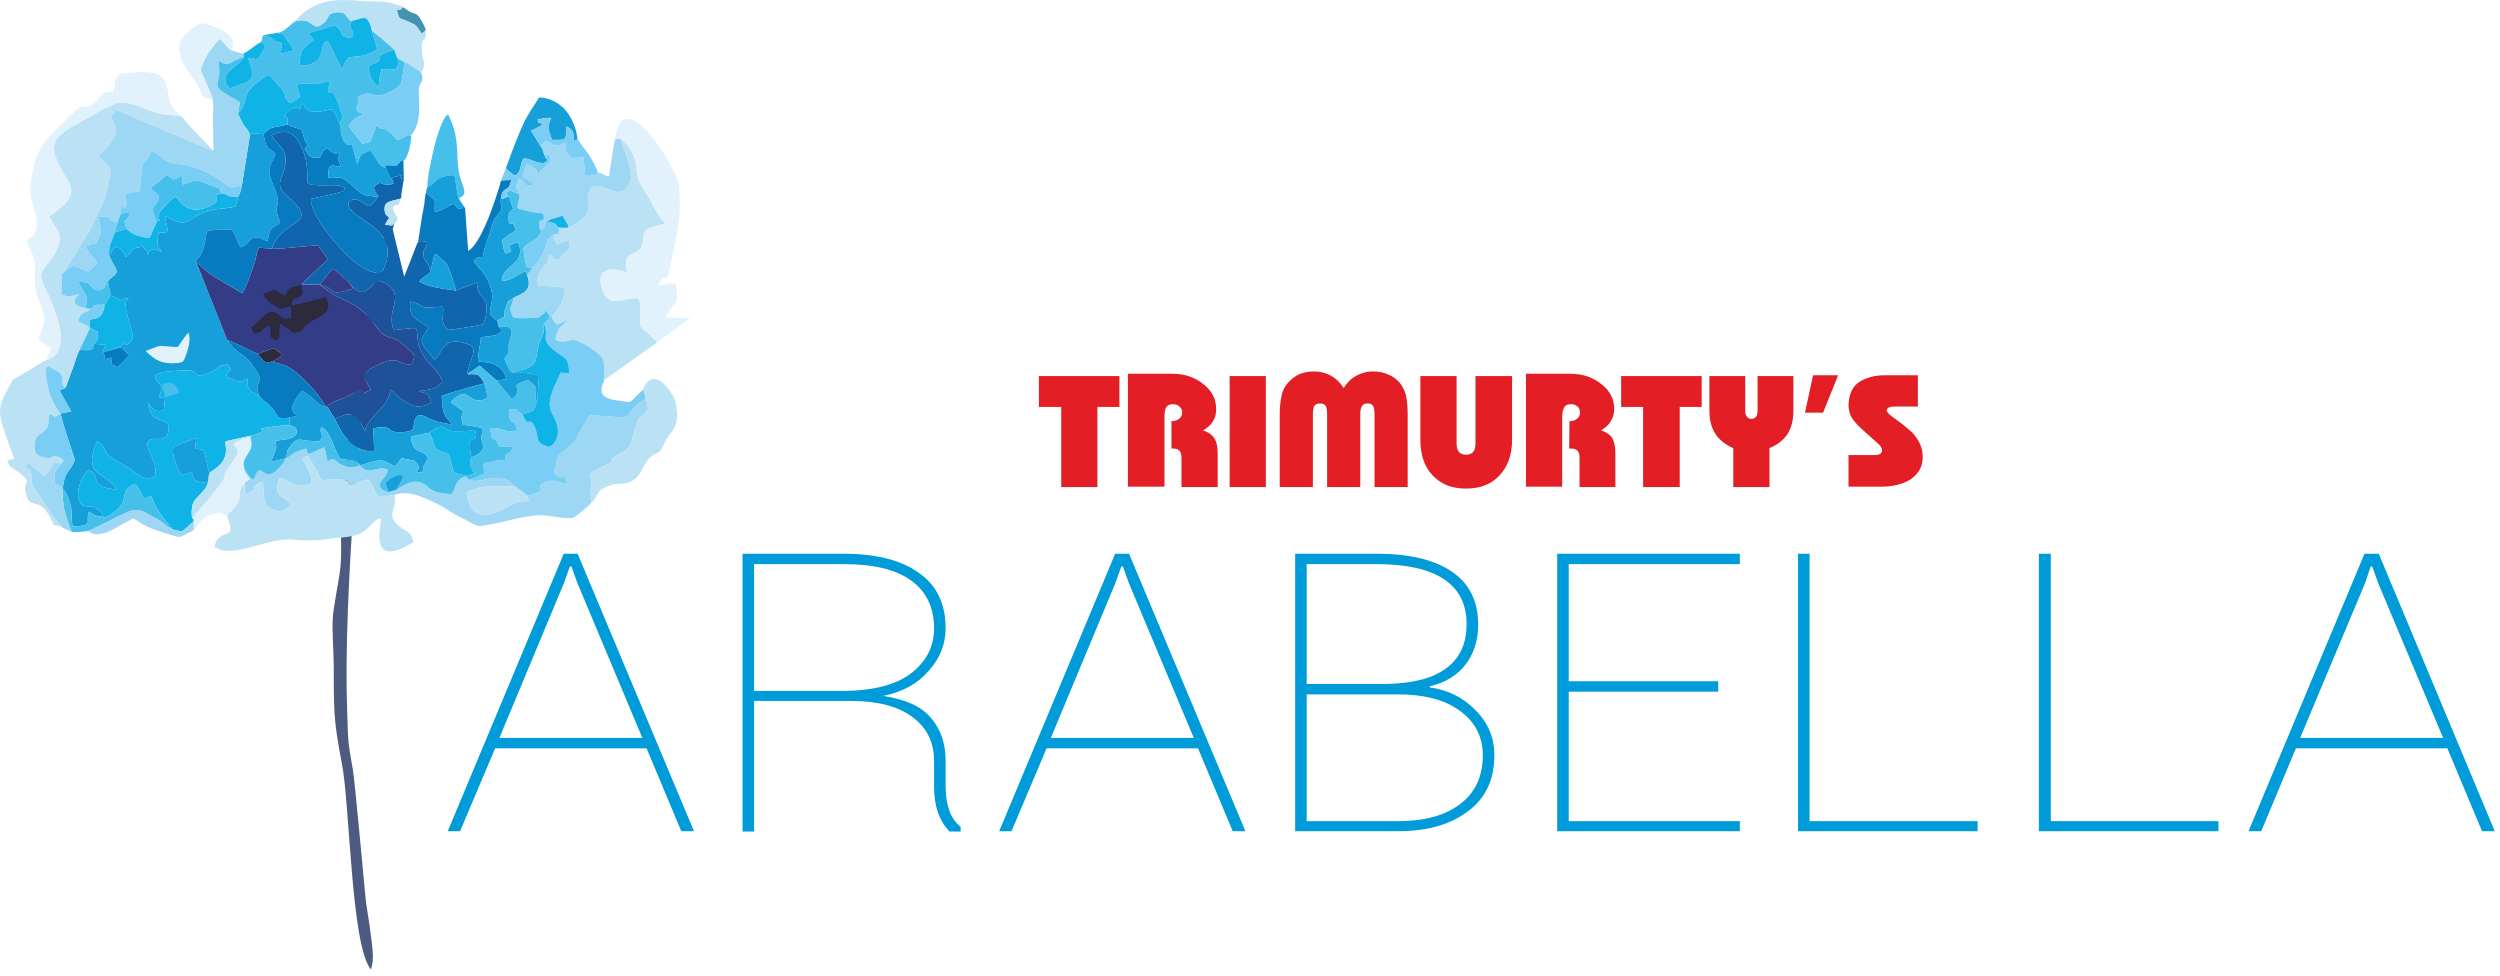 <svg width="210" height="82" viewBox="0 0 210 82" fill="none" xmlns="http://www.w3.org/2000/svg">
<path fill-rule="evenodd" clip-rule="evenodd" d="M54.313 62.859H41.592L38.646 69.819H37.611L47.354 46.513H48.519L58.295 69.819H57.227L54.313 62.859ZM41.948 61.986H53.957L48.487 48.94L48.001 47.581H47.872L47.386 48.94L41.948 61.986ZM63.344 58.878V69.851H62.373V46.513H70.887C73.606 46.513 75.742 47.063 77.199 48.131C78.688 49.167 79.432 50.721 79.432 52.76C79.432 54.087 78.979 55.285 78.008 56.353C77.102 57.421 75.807 58.133 74.188 58.457C76.066 58.748 77.393 59.331 78.202 60.302C79.011 61.241 79.432 62.439 79.432 63.895V66.096C79.432 66.809 79.529 67.456 79.724 68.039C79.918 68.621 80.242 69.074 80.695 69.463V69.851H79.756C79.335 69.398 79.011 68.88 78.785 68.233C78.558 67.585 78.461 66.841 78.461 66.064V63.928C78.461 62.342 77.846 61.111 76.648 60.237C75.451 59.331 73.703 58.878 71.469 58.878H63.344ZM63.344 58.036H70.692C73.347 58.036 75.321 57.518 76.584 56.515C77.846 55.511 78.461 54.281 78.461 52.76C78.461 51.044 77.814 49.685 76.551 48.779C75.289 47.84 73.379 47.387 70.887 47.387H63.344V58.036ZM100.634 62.859H87.913L84.968 69.819H83.932L93.675 46.513H94.84L104.616 69.819H103.548L100.634 62.859ZM88.269 61.986H100.278L94.808 48.94L94.322 47.581H94.193L93.707 48.94L88.269 61.986ZM108.792 69.819V46.513H115.654C118.341 46.513 120.445 46.998 121.934 48.002C123.423 49.005 124.167 50.494 124.167 52.469C124.167 53.796 123.811 54.897 123.099 55.835C122.387 56.742 121.384 57.357 120.089 57.648V57.745C121.61 57.939 122.905 58.587 123.941 59.655C125.009 60.723 125.527 61.986 125.527 63.41C125.527 65.449 124.815 67.035 123.326 68.136C121.837 69.269 119.895 69.819 117.467 69.819H108.792ZM109.763 58.328V68.977H117.467C119.668 68.977 121.416 68.492 122.678 67.521C123.941 66.55 124.556 65.19 124.556 63.442C124.556 61.921 123.941 60.658 122.646 59.72C121.384 58.781 119.636 58.328 117.467 58.328H109.763ZM109.763 57.454H116.334C118.6 57.421 120.315 57.001 121.448 56.159C122.614 55.317 123.196 54.087 123.196 52.404C123.196 50.753 122.549 49.491 121.286 48.649C120.024 47.807 118.147 47.387 115.654 47.387H109.763V57.454ZM144.334 58.101H131.774V68.977H146.146V69.819H130.803V46.513H146.146V47.387H131.774V57.227H144.334V58.101ZM152.005 68.977H166.119V69.819H151.034V46.513H152.005V68.977ZM172.269 68.977H186.35V69.819H171.265V46.513H172.269V68.977ZM205.577 62.859H192.856L189.943 69.819H188.875L198.618 46.513H199.816L209.559 69.819H208.491L205.577 62.859ZM193.212 61.986H205.221L199.751 48.94L199.265 47.581H199.136L198.683 48.94L193.212 61.986Z" fill="#009CD9"/>
<path fill-rule="evenodd" clip-rule="evenodd" d="M31.137 81.407H31.169C31.46 80.468 31.298 79.788 31.039 77.684C30.942 76.972 30.78 76.195 30.716 75.516C30.651 74.933 29.777 65.319 29.648 64.704C29.194 62.082 29.259 62.503 29.162 59.719C28.806 50.623 30.327 30.619 32.269 21.652C32.593 20.261 32.949 19.484 33.273 18.286C33.111 18.189 33.305 18.221 33.046 18.254C32.852 18.254 32.949 18.254 32.787 18.318C32.755 18.642 32.431 19.678 32.302 20.066C30.651 25.699 28.773 38.485 28.644 44.085C28.612 45.477 28.741 46.642 28.547 48.034C28.385 49.264 28.094 50.494 27.964 51.756C27.867 53.019 28.029 54.475 28.029 55.77C28.061 59.525 27.964 60.27 28.709 64.089C29.389 67.456 29.486 79.4 31.137 81.407Z" fill="#4D5B80"/>
<path fill-rule="evenodd" clip-rule="evenodd" d="M21.005 11.294L20.325 15.535C20.293 15.697 20.26 16.02 20.196 16.117C20.131 16.279 20.066 16.376 20.001 16.538C19.969 16.862 19.807 17.056 19.775 17.348C18.965 17.574 17.8 17.412 16.473 18.157C15.664 18.61 15.373 19.096 13.916 18.124C13.786 18.48 14.142 19.031 14.045 19.419C13.981 19.581 13.527 19.516 13.333 19.516C13.268 19.646 13.236 20.164 13.236 20.358C13.204 20.714 13.398 20.843 13.56 21.135C13.333 21.102 13.074 20.876 12.815 20.941C12.589 20.973 12.427 21.297 12.362 21.426C12.362 21.297 12.395 21.2 12.427 21.102C12.2 20.973 12.2 20.941 11.974 20.714C11.585 20.811 11.294 20.779 11.1 21.005C10.938 21.232 10.841 21.426 10.582 21.588C10.096 20.714 10.193 20.941 9.675 20.714C9.449 20.941 9.384 21.232 9.255 21.329L9.157 21.394C9.287 21.912 9.675 22.3 9.773 22.689C9.902 23.109 9.255 23.304 9.06 23.627L9.255 24.598L9.352 24.857C9.675 24.954 9.837 24.987 10.096 25.246C10.42 25.116 10.549 25.019 10.776 25.084C10.744 25.278 10.776 25.084 10.679 25.213C10.646 25.278 10.582 25.278 10.549 25.505C10.549 25.667 10.582 25.861 10.582 26.023C10.679 26.541 11.197 28.094 11.164 28.321C11.164 28.483 10.841 28.904 10.549 29.001C10.42 28.871 10.485 28.871 10.323 28.774C10.258 29.065 10.29 29.065 9.967 29.163L9.319 29.357C9.19 29.422 9.222 29.422 9.157 29.454L10.193 29.163L10.841 29.875C10.711 30.037 10.031 30.749 9.87 30.846C9.222 30.522 9.384 30.749 9.352 30.037L8.801 30.166C8.801 29.81 8.866 29.939 8.607 29.616C8.672 29.324 8.801 29.227 8.866 28.968L7.895 28.871C7.798 29.033 7.83 29.098 7.83 29.292C7.151 29.486 7.28 29.422 6.697 29.357C6.471 29.81 6.277 30.425 6.115 30.943C5.985 31.202 5.921 31.461 5.823 31.72C5.726 31.979 5.597 32.302 5.532 32.529C5.435 32.658 5.273 32.691 5.014 32.756C5.079 33.047 5.791 34.18 5.985 34.568L5.079 34.73C5.37 35.895 5.823 37.223 6.212 38.388C6.309 38.679 6.309 38.647 6.05 39.132C5.856 39.521 5.403 39.683 5.273 41.042C5.597 41.334 5.888 42.175 5.985 42.661C6.05 43.114 5.985 43.858 6.115 44.215C7.992 44.182 7.118 43.794 7.474 42.984C7.701 43.081 7.798 43.243 8.025 43.308C8.219 43.373 8.445 43.34 8.704 43.438C8.704 43.373 8.737 43.438 8.672 43.34L8.575 43.114C8.348 42.855 8.122 42.628 7.733 42.564C7.183 42.467 6.795 42.661 6.6 41.884C6.406 41.075 6.924 39.844 7.442 39.521C8.219 39.683 7.863 40.362 8.381 40.751C8.672 40.977 9.416 41.107 9.837 41.107C9.319 40.33 8.251 39.877 7.927 39.424C7.442 38.776 7.992 37.32 8.186 37.061C9.255 37.805 8.251 37.967 10.355 39.035C10.841 39.294 11.132 39.553 11.585 39.844C11.909 40.103 12.427 40.395 13.009 39.974V39.942L13.042 39.877C13.107 39.618 13.042 39.197 12.977 38.971C12.88 38.614 12.686 38.226 12.556 37.902C12.362 37.514 12.265 37.126 12.621 36.931C13.042 36.672 14.045 37.32 14.175 36.057C14.272 35.183 13.107 35.41 12.783 34.86C12.621 34.601 12.395 34.083 12.427 33.824C12.686 34.083 12.815 34.73 13.754 34.471L13.883 33.371H13.398C13.398 33.047 13.624 32.756 13.527 32.432C13.463 32.173 13.139 32.141 13.009 31.59C13.43 31.137 14.434 31.202 15.016 31.137C15.34 31.105 15.729 31.105 16.02 31.137C16.473 31.234 16.376 31.364 16.667 31.558C17.023 31.558 17.735 31.267 17.994 31.105C18.577 30.716 18.253 30.749 19.127 30.619L19.386 31.04C19.127 31.299 19.03 31.267 18.998 31.655L19.807 31.979C20.293 32.141 20.357 32.043 20.778 31.785C20.843 32.173 20.746 32.561 21.005 32.82L21.814 33.306C21.393 32.497 21.846 32.011 21.846 31.882C21.846 31.493 21.296 30.813 21.102 30.522C20.455 29.648 20.001 29.875 19.095 28.58L16.926 23.142C16.894 23.142 16.894 23.109 16.861 23.109L16.408 21.944C16.57 21.718 16.732 21.653 16.861 21.394C17.153 20.908 17.347 19.872 17.347 19.387C17.638 19.322 19.257 19.257 19.516 19.29L20.196 20.779C20.875 20.584 20.875 20.131 21.231 20.002C21.717 19.808 22.138 20.164 22.462 20.261L22.591 19.743C22.688 18.934 23.206 19.128 23.53 18.675C23.271 17.963 23.141 17.865 23.303 17.186C23.53 16.182 22.397 14.985 22.656 14.046C22.753 13.625 23.044 13.301 23.141 12.913C22.526 12.298 22.364 12.686 22.138 11.262C21.846 11.262 21.231 11.165 21.005 11.294Z" fill="#179FDA"/>
<path fill-rule="evenodd" clip-rule="evenodd" d="M16.926 23.141L19.095 28.579C19.354 28.612 20.098 29 20.39 29.13C20.908 29.389 21.199 29.551 21.652 29.712L23.012 29.227C23.174 29.389 23.53 29.615 23.724 29.777C23.627 29.939 23.141 30.23 22.915 30.36C23.562 30.748 23.886 30.295 25.439 31.784C26.216 32.529 26.799 33.208 27.382 34.179L27.446 34.115C27.77 33.823 28.482 33.565 28.871 33.435C29.356 33.208 29.907 32.852 30.457 32.723C30.457 32.917 30.392 32.852 30.424 33.047C30.716 32.982 30.91 32.852 31.137 32.755C30.845 31.881 29.777 31.558 31.784 30.619C33.629 29.745 33.532 30.781 34.6 30.587C34.794 29.971 34.989 29.907 34.373 29.389C34.017 29.097 33.694 28.741 33.305 28.547C32.82 28.288 32.496 28.385 32.075 27.997C31.428 27.382 31.331 26.799 30.198 25.925C29.097 25.116 28.482 25.213 26.993 24.015C26.767 23.821 26.993 23.983 26.702 23.886L25.342 23.918C25.504 23.562 27.252 22.17 27.511 21.75L26.734 20.649C26.378 20.584 25.18 20.746 24.695 20.778C24.371 20.811 22.882 20.973 22.688 20.875L21.749 20.811C21.587 21.102 21.523 21.523 21.458 21.814C21.361 22.17 21.264 22.462 21.134 22.785C21.037 23.141 20.519 24.469 20.325 24.63L18.318 23.433C17.153 22.753 16.991 22.364 16.473 22.009L16.926 23.141Z" fill="#323C87"/>
<path fill-rule="evenodd" clip-rule="evenodd" d="M22.688 20.875C22.882 20.973 24.371 20.811 24.695 20.778C25.18 20.746 26.378 20.584 26.734 20.649L27.511 21.749C27.252 22.17 25.504 23.562 25.342 23.918L26.702 23.886L26.896 23.821C27.252 23.53 27.608 22.85 27.964 22.591C28.159 22.688 28.547 23.044 28.741 23.206C29.065 23.465 29.162 23.562 29.453 23.918C29.453 23.918 29.486 23.918 29.486 23.951L29.777 24.209C30.748 25.084 30.942 23.918 31.881 23.627C32.075 23.595 32.529 23.886 32.69 24.015C33.92 25.019 32.399 26.184 33.079 27.738C33.37 27.705 34.665 27.511 34.892 27.576C35.021 27.641 35.053 27.964 35.053 28.126C35.086 28.353 35.086 28.547 35.118 28.741C35.183 29.195 35.442 29.648 35.668 30.036C36.089 30.619 37.028 31.396 37.157 32.075C36.639 32.723 36.089 32.723 35.183 32.852C35.863 33.176 35.895 32.82 36.219 33.791C35.183 34.438 34.503 34.115 33.564 33.403C33.403 33.273 33.338 33.208 33.208 33.079C33.144 33.014 33.111 32.982 33.046 32.917C33.014 32.885 32.982 32.852 32.949 32.82L32.787 32.723C32.69 34.018 31.493 34.568 30.813 35.733C30.716 35.927 30.716 36.057 30.651 36.219C29.68 33.888 28.774 35.151 28.094 35.118C28.45 35.895 28.838 36.575 29.389 37.125C29.842 37.546 30.651 38.031 31.428 37.87L31.363 35.992C31.622 35.927 31.978 35.863 32.27 35.895C32.69 35.927 32.658 36.057 32.917 36.219C33.208 36.348 34.244 36.348 34.633 36.122C34.794 35.927 34.73 35.41 34.924 35.118C35.28 34.503 35.798 35.183 36.834 35.442C37.157 35.507 37.643 35.636 37.967 35.636C37.708 35.28 37.384 35.086 37.255 34.568C37.125 34.179 37.157 33.694 37.093 33.273C37.643 33.014 39.941 32.399 40.686 32.205C40.589 32.011 40.362 31.655 40.2 31.525C40.038 31.428 39.617 31.396 39.358 31.46C39.229 31.363 39.261 31.299 39.326 31.04C39.617 29.745 40.297 29.195 39.099 28.838C37.125 28.223 37.19 29.712 36.51 30.198C36.38 30.133 36.348 30.036 36.251 29.907C35.636 29.13 35.15 28.774 35.604 28.159C35.798 27.9 35.863 27.77 35.992 27.544C35.733 27.252 35.15 26.993 34.859 26.734C34.503 26.443 34.341 25.731 34.503 25.343C35.183 25.44 35.377 25.796 35.733 25.828C36.057 25.86 36.834 25.763 37.19 25.763C37.287 26.087 37.19 26.411 37.19 26.734C37.157 27.026 37.352 27.576 37.643 27.705C37.805 27.738 40.2 27.349 40.556 27.252C40.75 26.961 40.977 25.99 40.847 25.504C40.621 24.727 40.103 24.986 40.071 23.724L38.29 24.404C37.319 24.274 35.765 24.08 35.215 23.627C35.345 23.465 35.539 23.335 35.733 23.174C35.927 23.044 36.186 22.947 36.121 22.721C36.089 22.17 35.636 21.976 35.571 21.458C35.474 20.875 35.96 20.746 35.863 20.358C35.733 20.293 35.377 20.163 35.118 20.325C35.021 20.422 34.535 21.814 34.373 22.17L33.953 23.238L32.917 18.966L32.334 18.869C32.431 18.707 32.593 18.448 32.69 18.286C32.561 18.124 32.431 18.156 32.334 17.833C32.108 16.797 32.982 16.926 33.694 16.667C33.694 16.214 33.856 15.567 33.92 15.049C33.694 15.017 33.564 14.919 33.726 14.725L32.885 14.919L33.014 15.243L33.046 15.437C32.658 15.567 32.075 15.502 32.011 15.373C31.978 15.34 31.978 15.34 31.946 15.34C31.234 15.696 31.331 15.761 31.687 16.376C31.784 16.473 31.719 16.214 31.784 16.506C31.654 16.7 31.201 17.218 31.04 17.315C30.651 17.185 30.392 16.926 30.068 16.797C29.648 16.635 29.13 16.829 29.291 17.315C29.712 18.577 33.791 19.257 32.205 22.623C31.849 23.368 30.457 22.494 30.133 22.267C28.741 21.264 26.055 18.156 26.119 16.7C26.572 16.603 28.677 16.182 28.871 16.02C29.227 15.502 27.932 15.534 27.544 15.567C25.213 15.567 25.99 15.534 25.763 13.883C25.698 13.366 25.537 12.751 25.278 12.265C24.76 11.165 24.08 10.744 22.817 11.359C23.141 12.168 24.306 12.395 23.918 14.078C23.659 15.178 23.012 15.534 24.242 16.57C24.533 16.829 25.019 17.282 25.213 17.638C25.504 18.253 25.148 18.512 24.695 18.804C23.983 19.289 23.044 19.937 22.882 20.843L22.688 20.875Z" fill="#1065AD"/>
<path fill-rule="evenodd" clip-rule="evenodd" d="M3.881 30.263C3.59 30.36 2.813 30.878 2.489 31.072C2.004 31.363 1.551 31.622 1.065 31.914C-0.392 34.6 -0.359 34.244 1.194 38.55L0.612 38.679C0.838 39.456 1.292 39.359 1.842 39.877C2.716 40.718 1.907 40.265 2.166 41.431C2.457 42.596 2.878 42.078 3.46 42.531C3.914 42.855 4.27 43.47 4.496 44.085C4.723 44.117 4.949 44.214 5.176 44.247L4.302 43.114C4.075 42.758 2.716 40.816 2.683 40.621C2.619 40.298 2.748 39.456 2.295 39.327L2.166 39.294L2.23 38.938C2.23 38.873 2.263 38.873 2.263 38.841C2.619 39.035 3.46 39.844 3.752 39.974C4.108 39.65 4.334 39.229 4.593 38.841C4.69 38.841 4.82 38.841 4.917 38.873C5.014 38.873 4.982 38.873 5.014 38.906L5.079 39.003C5.208 38.841 5.273 38.809 5.338 38.647C5.208 38.517 4.885 38.355 4.658 38.323C4.334 38.258 4.431 38.582 3.849 38.453C3.169 38.323 2.845 38.161 2.91 37.384C2.975 36.543 3.169 36.705 3.752 36.187C4.172 35.798 4.043 35.377 4.14 34.762C4.367 34.859 4.431 34.859 4.593 35.021L5.046 34.795C4.982 34.568 4.69 34.212 4.561 33.953C4.399 33.662 4.237 33.273 4.14 32.95C3.914 32.237 3.881 31.622 3.816 30.91L4.075 30.748C4.237 30.813 4.334 30.975 4.529 31.04C5.5 31.428 5.111 31.914 5.273 32.302C5.403 32.561 5.37 32.529 5.532 32.529C5.597 32.302 5.726 31.979 5.823 31.72C5.92 31.461 5.985 31.202 6.115 30.943C6.277 30.425 6.471 29.81 6.697 29.357L7.539 27.609C7.312 27.22 6.989 27.253 6.568 26.994C6.73 26.152 7.248 26.281 7.442 26.087C7.571 25.99 7.539 26.055 7.571 25.925L7.215 25.893C5.532 25.602 6.568 24.857 6.633 24.728C6.309 24.76 6.018 24.89 5.759 24.922C5.661 24.922 5.37 24.792 5.176 24.728C5.144 24.534 5.208 23.66 5.208 23.303C5.208 23.044 5.144 23.044 5.305 22.915L5.694 22.332C5.985 21.944 5.856 21.976 6.05 21.75C6.179 21.555 6.309 21.394 6.438 21.199C6.6 20.973 6.633 20.811 6.762 20.584C7.021 20.228 7.248 19.743 7.507 19.451L8.672 16.991C8.834 16.57 8.931 16.15 9.06 15.664C9.125 15.405 9.319 14.466 9.287 14.24C9.255 14.013 8.51 13.301 8.251 13.107C8.801 12.492 8.931 12.621 9.449 11.747C9.578 11.521 9.74 11.424 9.74 10.938C9.708 10.55 9.546 10.129 9.255 9.935L9.74 9.223C9.87 9.255 9.837 9.255 9.967 9.32L15.826 11.812C16.085 11.974 16.052 11.845 16.57 12.136L17.347 12.46C17.444 12.524 17.509 12.524 17.606 12.557C17.638 12.557 17.735 12.621 17.735 12.621C17.768 12.621 17.768 12.621 17.8 12.621C17.8 12.654 17.832 12.654 17.832 12.654H17.865C17.897 12.654 17.897 12.654 17.93 12.654L17.962 12.492C17.8 12.589 17.93 12.654 17.574 12.298L15.826 10.453C15.631 10.226 15.308 9.838 15.146 9.708C14.142 9.676 13.592 9.611 12.783 9.352C12.071 9.093 11.456 8.769 10.646 8.64C10.161 8.543 9.934 8.608 9.416 8.834C9.028 8.996 8.575 9.19 8.219 9.417C5.046 11.294 3.493 11.456 5.305 14.499C5.791 15.308 6.277 15.923 5.759 16.732C5.435 17.283 4.723 17.703 4.14 18.189C4.755 19.484 5.467 19.549 4.658 21.199C4.075 22.429 3.007 22.591 3.655 23.918C4.334 25.31 6.406 29.518 3.881 30.263Z" fill="#BAE2F4"/>
<path fill-rule="evenodd" clip-rule="evenodd" d="M13.883 33.371L13.754 34.471C12.815 34.73 12.686 34.083 12.427 33.824C12.394 34.083 12.621 34.601 12.783 34.86C13.107 35.41 14.272 35.183 14.175 36.057C14.045 37.32 13.042 36.672 12.621 36.931C12.265 37.126 12.362 37.514 12.556 37.902C12.686 38.226 12.88 38.614 12.977 38.971C13.042 39.197 13.107 39.618 13.042 39.877L13.009 39.942V39.974C12.427 40.395 11.909 40.103 11.585 39.844C11.132 39.553 10.841 39.294 10.355 39.035C8.251 37.967 9.255 37.805 8.186 37.061C7.992 37.32 7.442 38.776 7.927 39.424C8.251 39.877 9.319 40.33 9.837 41.107C9.416 41.107 8.672 40.977 8.381 40.751C7.863 40.362 8.219 39.683 7.442 39.521C6.924 39.844 6.406 41.075 6.6 41.884C6.794 42.661 7.183 42.467 7.733 42.564C8.122 42.628 8.348 42.855 8.575 43.114L8.672 43.34C8.737 43.438 8.704 43.373 8.704 43.438L8.801 43.502C9.352 43.276 10.161 42.596 10.29 42.272C10.549 41.56 10.355 41.042 11.294 40.686C11.456 40.848 11.488 40.686 11.715 41.172C11.844 41.398 11.941 41.625 12.038 41.852C12.297 41.852 12.459 41.754 12.718 41.69C13.074 42.725 13.754 43.599 14.434 44.409C14.563 44.538 14.693 44.506 14.919 44.571C15.178 44.603 15.243 44.7 15.47 44.506C15.729 44.279 16.02 43.988 16.279 43.761V43.664C16.052 43.502 16.085 42.984 16.117 42.725C16.149 42.402 16.246 42.143 16.441 41.916C16.894 41.398 17.379 41.075 17.477 40.46C17.218 40.557 16.02 40.621 16.149 39.683L15.211 39.909C14.984 39.521 14.207 37.838 14.66 37.481L16.505 36.769C16.473 36.931 16.376 37.546 16.408 37.643C17.25 37.935 17.023 37.449 17.347 38.744C17.379 38.906 17.412 39.068 17.444 39.197C17.509 39.359 17.509 39.586 17.638 39.683C18.577 39.1 19.095 38.517 18.965 37.481C18.933 37.255 18.901 37.223 18.965 37.061L21.037 36.608C21.393 36.543 21.749 36.381 22.041 36.252C22.008 36.09 21.944 36.154 21.976 35.992C22.494 35.863 23.789 35.734 24.339 35.701C24.274 35.475 24.306 35.313 24.306 35.086C23.141 35.183 23.53 35.118 22.947 34.374C22.753 34.147 22.591 33.986 22.397 33.824C22.203 33.662 21.944 33.5 21.814 33.306L21.005 32.82C20.746 32.561 20.843 32.173 20.778 31.785C20.357 32.043 20.293 32.141 19.807 31.979L18.998 31.655C19.03 31.267 19.127 31.299 19.386 31.04L19.127 30.619C18.253 30.749 18.577 30.716 17.994 31.105C17.735 31.267 17.023 31.558 16.667 31.558C16.376 31.364 16.473 31.234 16.02 31.137C15.729 31.105 15.34 31.105 15.016 31.137C14.434 31.202 13.43 31.137 13.009 31.59C13.139 32.141 13.463 32.173 13.527 32.432C13.624 32.755 13.398 33.047 13.398 33.371H13.883Z" fill="#10B3E6"/>
<path fill-rule="evenodd" clip-rule="evenodd" d="M47.71 19.128H47.095L46.933 19.16V19.646L46.577 19.71L46.512 19.905L46.609 20.131C46.706 20.293 46.706 20.39 46.803 20.552C47.289 20.39 47.386 20.099 47.872 20.325C47.742 20.617 48.001 20.843 47.613 21.07C47.289 21.264 47.127 21.523 46.998 21.75L46.609 21.847L46.383 21.523C46.286 21.426 46.318 21.426 46.221 21.394C45.8 22.3 46.221 21.75 45.541 22.559C45.282 22.883 45.056 23.401 45.185 23.983C45.412 23.951 47.127 24.145 47.451 24.177C47.419 25.602 46.383 26.476 46.35 26.637C46.415 26.864 46.577 27.058 46.739 27.253C47.095 27.188 47.354 26.961 47.678 26.864L46.998 27.576C46.803 27.803 46.674 28.191 46.674 28.547C47.451 28.936 47.839 28.45 48.357 28.58C48.584 28.644 48.843 28.806 49.037 28.871C49.296 29 49.458 29.13 49.652 29.259C50.85 30.069 50.817 30.263 50.72 31.946L54.087 29.551C54.443 29.292 54.896 29 55.22 28.742C54.831 28.288 53.828 27.609 53.763 27.285C53.763 27.026 53.795 26.508 53.795 26.249C53.795 25.893 53.795 25.44 53.666 25.084C52.371 24.857 51.141 26.12 50.558 24.177C50.364 23.562 50.332 22.947 50.979 22.721C51.627 22.462 52.242 22.818 52.695 22.883C52.177 20.908 53.472 21.685 53.925 20.649C54.087 20.261 53.957 19.646 54.216 19.387C54.54 19.031 55.349 18.966 55.932 18.772C55.641 18.61 55.025 17.606 54.831 17.218C54.54 16.57 54.119 16.02 53.795 15.47C53.407 14.758 53.536 14.11 53.342 13.398C53.18 12.816 52.662 11.974 52.209 11.78C52.274 12.492 53.083 13.851 52.986 14.984C52.954 15.308 52.63 15.891 52.306 16.053C51.886 16.247 51.4 16.02 50.914 15.826L50.558 15.697C50.494 15.664 50.332 15.632 50.202 15.632C49.879 15.599 49.717 15.632 49.587 15.858C48.907 17.088 50.299 17.801 48.034 18.998C48.001 18.998 47.872 19.095 47.872 19.095C47.742 19.128 47.775 19.128 47.71 19.128Z" fill="#BAE2F4"/>
<path fill-rule="evenodd" clip-rule="evenodd" d="M24.015 38.485C23.886 38.809 23.53 39.262 23.174 39.553C22.494 40.104 22.332 39.78 21.879 39.489C21.523 39.586 21.458 39.942 21.296 40.33C20.908 40.071 20.616 39.618 20.487 39.197C20.357 39.521 20.811 39.974 20.972 40.265C20.778 40.362 20.616 40.46 20.552 40.621V41.495C22.073 41.042 20.713 40.88 22.073 40.46C22.202 41.107 22.008 42.143 22.591 42.628C22.817 42.823 23.271 42.952 23.627 42.92C24.015 42.92 24.339 42.499 24.404 42.305C24.112 41.981 23.562 41.754 23.4 41.463C23.174 41.107 23.368 40.427 23.465 40.136C24.209 40.201 24.565 41.107 26.184 40.621C26.249 39.812 25.698 39.23 25.407 38.485L25.893 38.291L27.026 40.33C27.511 40.298 28.547 40.233 28.968 40.33C29.259 40.395 29.291 40.492 29.324 40.751C29.874 40.654 30.392 40.395 30.942 40.265C31.298 40.719 31.363 41.107 31.622 41.528C31.946 41.981 32.723 41.528 33.111 41.593C34.05 41.204 34.989 41.56 35.765 41.884C36.607 42.24 36.283 42.111 37.125 42.531C37.254 42.628 37.384 42.693 37.546 42.79L38.387 43.308C38.581 43.405 38.646 43.438 38.84 43.535C39.164 43.697 39.423 43.858 39.715 43.988C40.2 44.215 40.135 44.215 40.815 44.117C42.498 43.858 44.376 43.146 45.929 43.308C46.383 43.373 47.775 43.599 48.131 43.502C48.39 43.405 49.587 42.402 49.684 42.208C49.717 41.981 49.652 41.819 49.62 41.593C49.587 41.042 49.846 41.528 49.587 39.78C50.138 39.359 51.109 39.068 51.594 38.679C51.335 38.647 51.497 38.744 51.335 38.615C53.051 37.255 52.76 38.258 53.472 35.604C53.601 35.151 53.536 35.248 53.925 34.957C54.669 34.374 54.41 34.277 54.248 33.468C52.404 34.601 53.31 35.151 51.724 35.022C51.173 34.957 50.591 34.957 50.041 34.892C49.62 34.86 49.555 34.86 49.361 35.151L48.649 36.381C48.487 36.737 48.195 37.255 47.839 37.514C46.771 38.356 46.965 37.935 46.642 39.262C46.577 39.553 46.447 39.683 46.706 39.877C46.965 40.071 47.062 40.104 47.451 40.071L47.678 40.557C46.901 40.719 46.803 40.104 45.703 40.557C44.635 41.042 46.544 41.075 44.279 41.625L44.408 42.013C43.858 42.305 43.89 41.819 42.79 42.499C42.336 42.758 41.786 43.049 41.171 43.179C39.747 43.438 39.326 42.564 39.197 41.334C39.876 41.042 40.491 40.88 41.236 40.848C41.883 40.816 42.66 40.88 43.21 40.816C42.887 40.395 42.207 40.104 41.56 40.136C40.944 40.168 39.941 40.589 39.456 40.298C39.326 40.265 39.391 40.298 39.261 40.168C39.132 40.039 39.229 40.136 39.164 40.007C38.096 40.33 38.355 41.01 37.934 41.495C36.186 41.463 35.992 40.88 35.765 40.751C34.859 40.201 34.373 40.492 33.338 41.107L32.626 41.334C32.205 41.269 31.687 40.945 31.978 40.492C32.205 40.168 32.561 39.845 32.561 39.456C31.719 39.003 31.007 40.071 30.262 39.1C29.712 39.197 29.194 39.23 28.741 39.068C28.159 38.841 28.191 38.323 27.511 38.744L27.252 37.579C25.925 38.064 25.893 38.453 25.731 37.676C25.537 37.741 24.922 37.935 24.727 38.032C24.501 38.194 24.306 38.388 24.015 38.485Z" fill="#9DD7F3"/>
<path fill-rule="evenodd" clip-rule="evenodd" d="M17.897 8.478C17.93 8.802 17.897 9.158 17.897 9.482C17.897 9.838 17.897 10.161 17.897 10.485C17.93 10.906 17.865 12.201 17.962 12.492L17.93 12.654C17.897 12.654 17.897 12.654 17.865 12.654H17.832C17.832 12.654 17.8 12.654 17.8 12.621C17.768 12.621 17.768 12.621 17.735 12.621C17.735 12.621 17.638 12.557 17.606 12.557C17.509 12.524 17.444 12.524 17.347 12.46L16.57 12.136C16.052 11.845 16.085 11.974 15.826 11.812L9.967 9.32C9.837 9.255 9.87 9.255 9.74 9.223L9.255 9.935C9.546 10.129 9.708 10.55 9.74 10.938C9.74 11.424 9.578 11.521 9.449 11.748C8.931 12.621 8.801 12.492 8.251 13.107C8.51 13.301 9.255 14.013 9.287 14.24C9.319 14.467 9.125 15.405 9.06 15.664C8.931 16.15 8.834 16.571 8.672 16.991L7.507 19.451C7.248 19.743 7.021 20.228 6.762 20.584C6.633 20.811 6.6 20.973 6.438 21.2C6.309 21.394 6.179 21.555 6.05 21.75C5.856 21.976 5.985 21.944 5.694 22.332L5.305 22.915C5.5 22.786 5.661 22.656 5.823 22.527C6.05 22.332 6.05 22.3 6.341 22.397C6.535 22.462 7.28 22.721 7.409 22.818L8.186 22.106C7.992 21.717 7.28 21.102 7.183 20.746C7.895 20.326 7.668 20.584 8.057 20.487C8.769 18.934 8.445 19.678 8.283 18.254C8.413 18.157 8.542 18.189 8.704 18.189C9.449 18.286 9.06 18.351 9.416 18.545C9.578 18.61 9.708 18.675 9.87 18.675L10.161 17.93V17.38C10.485 17.348 10.258 17.412 10.549 17.445C10.711 17.088 10.485 16.635 10.582 16.279L11.715 16.053C11.812 15.438 11.844 14.823 11.909 14.208C11.974 13.754 12.006 13.754 12.297 13.431C12.394 13.301 12.459 13.204 12.556 13.075C12.653 12.88 12.653 12.816 12.751 12.654C13.236 12.816 13.689 13.495 14.401 13.69C14.919 13.819 15.405 13.754 16.473 14.111C17.153 14.337 17.735 14.628 18.286 14.985C19.354 15.664 19.127 15.988 20.325 15.535L21.005 11.294C20.94 11.035 20.616 10.679 20.454 10.453C20.357 10.291 20.034 9.643 20.001 9.514L20.163 8.608C19.775 8.284 18.642 7.798 18.35 7.378C18.156 7.086 18.383 6.633 18.415 6.309C18.448 5.921 18.383 5.532 18.35 5.112C18.642 5.209 18.868 5.532 19.322 5.306C19.775 5.079 19.872 4.95 20.487 4.788L20.454 4.497C20.26 4.497 19.742 4.335 19.548 4.27C19.127 4.173 18.804 3.493 18.448 3.267C18.091 3.59 17.865 3.979 17.606 4.302C17.347 4.659 17.153 5.047 16.991 5.468C16.861 5.759 16.797 5.791 16.959 6.148L17.638 7.701C17.671 7.831 17.735 7.96 17.8 8.09C17.8 8.122 17.865 8.284 17.865 8.316L17.897 8.478Z" fill="#9DD7F3"/>
<path fill-rule="evenodd" clip-rule="evenodd" d="M20.552 40.621C19.742 41.236 20.681 41.754 19.386 42.952C19.127 43.178 19.192 42.984 19.095 43.34C19.095 43.34 19.095 43.405 19.095 43.373C19.095 43.373 19.095 43.405 19.095 43.437C19.192 43.632 19.322 44.085 19.354 44.279C19.386 44.667 19.322 44.732 18.933 44.862C18.35 45.088 18.091 45.412 18.027 45.93C18.318 46.092 18.48 46.221 18.901 46.254C20.552 46.448 22.85 45.088 24.857 45.347C25.892 45.477 26.767 45.315 26.993 45.38C27.09 45.315 27.026 45.315 27.155 45.315C27.349 45.282 27.187 45.282 27.317 45.315C28.223 45.121 29.259 45.218 30.133 44.862C31.104 44.473 31.234 43.664 32.01 43.534C31.978 44.15 31.622 45.477 32.172 46.092C32.723 46.674 33.92 46.027 34.503 45.671C34.632 45.606 34.73 45.574 34.73 45.444C34.535 44.894 34.406 44.764 33.985 44.505C32.043 43.34 33.499 42.79 33.111 41.592C32.723 41.528 31.946 41.981 31.622 41.528C31.363 41.107 31.298 40.718 30.942 40.265C30.392 40.395 29.874 40.654 29.324 40.751C29.291 40.492 29.259 40.395 28.968 40.33C28.547 40.233 27.511 40.297 27.026 40.33L25.892 38.291L25.407 38.485C25.698 39.229 26.249 39.812 26.184 40.621C24.565 41.107 24.209 40.2 23.465 40.136C23.368 40.427 23.174 41.107 23.4 41.463C23.562 41.754 24.112 41.981 24.404 42.304C24.339 42.499 24.015 42.919 23.627 42.919C23.271 42.952 22.817 42.822 22.591 42.628C22.008 42.142 22.202 41.107 22.073 40.459C20.713 40.88 22.073 41.042 20.552 41.495V40.621Z" fill="#BAE2F4"/>
<path fill-rule="evenodd" clip-rule="evenodd" d="M23.368 2.749C23.497 2.813 23.271 2.878 23.692 2.781C23.886 3.008 24.63 4.076 24.663 4.238L23.594 4.497L23.659 3.623C23.53 3.558 23.303 3.558 23.206 3.525C23.076 3.493 22.979 3.331 22.882 3.267C22.656 3.105 22.3 3.072 22.17 2.943C22.008 3.072 22.105 2.975 22.041 3.137C22.008 3.169 22.008 3.234 22.008 3.267C21.976 3.428 21.976 3.428 21.879 3.558C22.041 3.558 21.976 3.493 22.138 3.687C22.332 3.914 22.267 3.946 22.041 4.367C21.49 5.435 21.458 4.723 20.843 4.885C21.07 5.759 21.717 6.698 20.26 7.086C19.937 7.183 19.613 7.345 19.289 7.442C19.127 7.183 18.868 6.957 18.933 6.601C19.03 5.856 20.131 5.435 20.487 4.788C19.872 4.95 19.775 5.079 19.322 5.306C18.868 5.532 18.642 5.209 18.351 5.112C18.383 5.532 18.448 5.921 18.415 6.309C18.383 6.633 18.156 7.086 18.351 7.377C18.642 7.798 19.775 8.284 20.163 8.608L20.001 9.514C20.163 9.32 20.228 9.32 20.357 9.061C20.778 8.251 20.519 8.187 20.908 7.636C21.231 7.151 21.944 6.633 22.591 6.277C22.915 6.601 23.303 7.086 23.627 7.442C24.371 8.381 23.53 7.96 24.404 8.672C24.695 8.51 24.986 8.284 25.213 8.122L24.922 7.086C25.439 7.021 25.763 7.021 26.249 7.054C26.831 7.119 27.123 6.892 27.673 6.795C27.641 7.021 27.576 7.539 27.608 7.766C27.9 7.798 27.77 7.636 27.997 7.831C28.191 8.025 28.45 8.802 28.515 9.028C28.806 9.999 28.903 9.579 28.644 10.161C28.579 10.323 28.579 10.291 28.579 10.485C28.644 10.938 28.644 11.747 29.065 12.071C29.227 12.201 29.324 12.136 29.583 12.201L30.004 13.787C30.263 13.075 30.166 12.977 31.137 12.654C31.363 12.945 31.46 13.107 31.687 13.495C31.816 13.722 32.075 14.046 32.399 14.078C32.334 13.948 32.367 13.981 32.399 13.884C33.564 13.884 32.982 14.175 33.726 13.495C33.888 13.495 33.758 13.431 33.888 13.56C34.147 13.301 34.244 12.977 34.374 12.557C34.438 12.298 34.568 11.65 34.535 11.391C34.082 11.262 34.179 11.488 33.37 11.78C33.176 11.521 32.852 11.165 32.561 10.97C32.27 10.744 32.399 10.873 32.043 10.809C31.816 10.744 31.816 10.614 31.654 10.485C31.557 10.744 31.395 11.1 31.298 11.391C31.072 11.942 31.234 11.909 30.457 12.071C30.23 11.812 29.518 10.938 29.291 10.614C29.68 9.838 30.23 9.805 30.489 9.611C30.263 9.449 30.036 9.417 29.939 9.093C30.036 8.672 30.166 8.769 30.036 8.187C31.525 7.248 30.975 8.737 33.111 7.539C33.629 7.248 33.726 7.021 33.791 6.503L33.985 5.209C33.856 5.112 33.758 5.079 33.629 5.014C33.37 4.885 33.467 4.853 33.305 4.723C33.338 4.982 33.467 4.982 33.435 5.371C33.37 6.083 32.949 5.791 32.043 5.824C32.011 6.05 31.913 6.309 31.881 6.568C31.881 6.924 31.849 6.989 31.719 7.28C31.234 6.73 31.072 6.633 30.942 5.597C31.104 5.468 31.395 5.338 31.59 5.273C32.431 4.82 31.104 4.788 33.111 4.173C32.885 3.914 32.464 3.59 32.172 3.331C32.043 3.202 31.849 3.072 31.687 2.943C31.622 2.878 31.557 2.813 31.46 2.749L31.234 2.587L31.687 4.108C31.266 4.497 30.489 4.723 29.842 4.756C29.324 4.788 29.194 4.853 29.033 5.176C28.935 5.338 28.774 5.662 28.741 5.856C28.45 5.371 27.77 3.72 27.511 3.428C26.961 3.59 27.155 4.302 26.831 4.853C26.572 5.273 25.796 5.63 25.18 5.435C25.116 5.079 25.245 4.497 25.407 4.205C25.537 4.011 26.119 3.493 26.346 3.331L25.893 2.781L28.126 2.134C28.871 2.587 28.482 2.943 29 3.105C29.097 3.137 29.259 3.202 29.421 3.202C29.712 3.008 29.745 2.878 29.55 2.522C29.453 2.393 29.421 2.328 29.421 2.166C29.421 2.134 29.421 1.972 29.421 1.972C29.486 1.713 29.615 1.778 30.424 1.519L29.453 1.745C28.935 1.324 29.162 1.001 28.32 1.033C28.029 1.065 27.77 1.098 27.641 1.292C27.446 1.551 27.576 1.519 27.317 1.81C26.152 2.943 26.411 1.292 24.76 1.81C24.339 2.101 23.918 2.651 23.368 2.749Z" fill="#46C0EA"/>
<path fill-rule="evenodd" clip-rule="evenodd" d="M22.138 11.262C22.364 12.686 22.526 12.298 23.141 12.913C23.044 13.301 22.753 13.625 22.656 14.046C22.397 14.984 23.53 16.182 23.303 17.186C23.141 17.865 23.271 17.962 23.53 18.675C23.206 19.128 22.688 18.933 22.591 19.743L22.461 20.261C22.138 20.164 21.717 19.808 21.231 20.002C20.875 20.131 20.875 20.584 20.195 20.779L19.516 19.29C19.257 19.257 17.638 19.322 17.347 19.387C17.347 19.872 17.153 20.908 16.861 21.394C16.732 21.653 16.57 21.717 16.408 21.944L16.861 23.109C16.894 23.109 16.894 23.142 16.926 23.142L16.473 22.009C16.991 22.365 17.153 22.753 18.318 23.433L20.325 24.631C20.519 24.469 21.037 23.142 21.134 22.785C21.264 22.462 21.361 22.171 21.458 21.814C21.523 21.523 21.587 21.102 21.749 20.811L22.688 20.876L22.882 20.843C23.044 19.937 23.983 19.29 24.695 18.804C25.148 18.513 25.504 18.254 25.213 17.639C25.019 17.283 24.533 16.829 24.242 16.57C23.012 15.535 23.659 15.179 23.918 14.078C24.306 12.395 23.141 12.168 22.817 11.359C24.08 10.744 24.76 11.165 25.277 12.265C25.537 12.751 25.698 13.366 25.763 13.884C25.99 15.535 25.213 15.567 27.543 15.567C27.932 15.535 29.227 15.502 28.871 16.02C28.676 16.182 26.572 16.603 26.119 16.7C26.054 18.157 28.741 21.264 30.133 22.268C30.457 22.494 31.849 23.368 32.205 22.624C33.791 19.257 29.712 18.578 29.291 17.315C29.13 16.829 29.647 16.635 30.068 16.797C30.392 16.927 30.651 17.186 31.039 17.315C31.201 17.218 31.654 16.7 31.784 16.506C31.719 16.215 31.784 16.473 31.687 16.376C31.687 16.57 31.816 16.409 31.622 16.538C31.201 16.441 30.845 16.473 30.489 16.312C30.262 16.215 29.906 15.891 29.647 15.632C28.353 14.466 28.482 15.082 27.576 14.92C27.576 13.69 27.705 13.884 28.644 14.013C28.417 13.172 28.223 13.592 28.579 12.816C28.191 12.913 28.061 13.01 27.479 12.427C26.702 12.913 27.285 13.366 26.313 13.236C26.087 13.204 26.087 13.172 25.925 12.977C25.569 12.557 25.537 12.524 25.893 12.168C25.569 11.942 25.472 11.262 25.342 10.873C24.857 10.712 24.565 10.679 24.145 10.453C23.109 10.744 22.817 10.517 22.138 11.262Z" fill="#087BC0"/>
<path fill-rule="evenodd" clip-rule="evenodd" d="M45.703 27.188C46.156 28.353 45.314 28.45 46.577 29.454C47.58 30.263 47.677 29.842 47.839 31.364L47.095 31.299L46.771 32.011C45.411 34.763 46.803 34.568 46.868 36.219C46.868 36.737 46.609 37.32 46.124 37.546C44.764 37.158 45.411 36.802 44.861 35.766C44.635 35.377 44.667 35.41 44.246 35.442C44.117 35.28 43.987 35.054 43.89 34.795C43.599 34.665 43.566 34.568 43.243 34.342L42.79 34.406C42.757 34.633 42.757 35.086 42.887 35.313C43.081 35.604 43.307 35.377 43.437 36.122C42.401 36.478 42.304 35.863 41.139 35.96L41.333 36.802C41.592 36.931 41.754 36.931 41.883 37.449C41.916 37.514 42.757 37.546 42.887 37.514C43.146 37.449 42.984 37.514 43.016 37.449C43.113 38.161 42.401 37.967 42.434 38.42C42.466 38.517 42.498 38.679 42.531 38.776C42.207 38.55 42.11 38.614 41.624 38.712C41.333 38.809 40.815 38.809 40.653 38.938C40.459 39.262 40.653 39.456 40.718 39.78L39.456 40.298C39.941 40.589 40.944 40.168 41.559 40.136C42.207 40.103 42.887 40.395 43.21 40.816C43.405 40.945 44.084 41.431 44.279 41.625C46.544 41.075 44.635 41.042 45.703 40.557C46.803 40.103 46.901 40.718 47.677 40.557L47.451 40.071C47.062 40.103 46.965 40.071 46.706 39.877C46.447 39.683 46.577 39.553 46.642 39.262C46.965 37.935 46.771 38.355 47.839 37.514C48.195 37.255 48.487 36.737 48.648 36.381L49.361 35.151C49.555 34.86 49.62 34.86 50.04 34.892C50.591 34.957 51.173 34.957 51.724 35.021C53.31 35.151 52.403 34.601 54.248 33.468L54.087 32.788H53.989C53.763 32.917 53.277 33.468 53.083 33.63C52.857 33.856 52.792 33.759 52.468 33.727C51.562 33.565 50.073 33.597 50.656 32.205C50.72 32.076 50.753 32.076 50.72 31.946C50.817 30.263 50.85 30.069 49.652 29.26C49.458 29.13 49.296 29.001 49.037 28.871C48.843 28.806 48.584 28.645 48.357 28.58C47.839 28.45 47.451 28.936 46.674 28.547C46.674 28.191 46.803 27.803 46.998 27.576L47.677 26.864C47.354 26.961 47.095 27.188 46.739 27.253C46.577 27.058 46.415 26.864 46.35 26.638C46.188 26.508 46.35 26.605 46.188 26.541C46.124 26.799 45.865 27.026 45.703 27.188Z" fill="#7ACDF4"/>
<path fill-rule="evenodd" clip-rule="evenodd" d="M51.691 11.683C51.853 11.65 52.209 11.618 52.209 11.78C52.662 11.974 53.18 12.816 53.342 13.398C53.536 14.111 53.407 14.758 53.795 15.47C54.119 16.02 54.54 16.571 54.831 17.218C55.025 17.606 55.64 18.61 55.932 18.772C55.349 18.966 54.54 19.031 54.216 19.387C53.957 19.646 54.087 20.261 53.925 20.649C53.472 21.685 52.177 20.908 52.695 22.883C52.242 22.818 51.627 22.462 50.979 22.721C50.332 22.947 50.364 23.562 50.558 24.177C51.141 26.12 52.371 24.857 53.666 25.084C53.795 25.44 53.795 25.893 53.795 26.249C53.795 26.508 53.763 27.026 53.763 27.285C53.828 27.609 54.831 28.288 55.22 28.742L57.939 26.767L57.906 26.735C57.906 26.767 57.906 26.735 57.874 26.735C57.615 26.67 56.352 26.735 55.964 26.67C56.061 26.055 56.482 25.861 56.741 25.44C57 24.987 56.838 24.372 56.741 23.789L55.317 23.983C55.317 23.983 55.317 23.983 55.284 23.983C55.705 23.077 55.802 23.401 55.996 23.303C56.191 23.109 56.223 22.688 56.288 22.43L56.87 19.613C57.032 18.642 57.129 17.671 57.097 16.668C57.097 16.344 57 15.858 57.065 15.6L56.741 14.693C56.644 14.596 56.288 13.787 56.191 13.625C55.673 12.654 55.058 11.812 54.313 10.971C53.569 10.161 52.339 9.352 51.886 10.712C51.788 10.906 51.659 11.424 51.691 11.683Z" fill="#E1F2FD"/>
<path fill-rule="evenodd" clip-rule="evenodd" d="M3.881 30.263C6.406 29.518 4.334 25.31 3.655 23.919C3.007 22.591 4.075 22.43 4.658 21.2C5.467 19.549 4.755 19.484 4.14 18.189C4.723 17.703 5.435 17.283 5.759 16.732C6.276 15.923 5.791 15.308 5.305 14.499C3.493 11.456 5.046 11.294 8.219 9.417C8.575 9.19 9.028 8.996 9.416 8.834C9.934 8.608 10.161 8.543 10.646 8.64C11.456 8.769 12.071 9.093 12.783 9.352C13.592 9.611 14.142 9.676 15.146 9.708C14.531 8.964 14.337 9.19 14.11 7.701C13.916 6.633 13.624 6.309 12.75 6.115C12.103 5.986 11.164 6.083 10.387 6.18C10.064 6.212 10.064 6.18 9.902 6.406C9.384 7.151 9.87 7.119 9.449 7.734C8.963 7.701 8.801 7.734 8.445 8.057C8.251 8.219 8.024 8.867 7.248 8.964C6.633 9.061 7.053 8.575 5.953 9.676C4.302 11.294 3.169 12.104 2.781 14.24C2.651 14.855 2.489 15.47 2.554 16.215C2.683 17.477 3.363 18.221 2.975 19.484C2.781 20.002 2.554 19.84 2.295 20.164C2.198 20.52 2.942 21.361 2.942 22.365C2.942 23.142 2.845 23.627 3.039 24.469C3.169 25.213 3.687 26.12 3.752 26.767C3.752 27.317 3.298 28.127 3.234 28.547C3.46 28.742 3.946 28.968 4.27 29.195C4.237 29.583 3.978 29.907 3.881 30.263Z" fill="#E1F2FD"/>
<path fill-rule="evenodd" clip-rule="evenodd" d="M35.118 20.325C35.377 20.163 35.733 20.293 35.862 20.358C35.96 20.746 35.474 20.876 35.571 21.458C35.636 21.976 36.089 22.17 36.121 22.721C36.348 22.429 36.348 21.491 36.607 21.329C36.769 21.393 37.028 21.717 37.19 21.847C37.449 22.073 37.546 22.106 37.675 22.494C37.87 23.044 38.193 23.854 38.29 24.404L40.071 23.724C40.103 24.987 40.621 24.728 40.847 25.505C40.977 25.99 40.75 26.961 40.556 27.252C40.2 27.35 37.805 27.738 37.643 27.706C37.352 27.576 37.157 27.026 37.19 26.735C37.19 26.411 37.287 26.087 37.19 25.763C36.834 25.763 36.057 25.86 35.733 25.828C35.377 25.796 35.183 25.44 34.503 25.343C34.341 25.731 34.503 26.443 34.859 26.735C35.15 26.994 35.733 27.252 35.992 27.544C35.862 27.77 35.798 27.9 35.604 28.159C35.15 28.774 35.636 29.13 36.251 29.907C36.348 30.036 36.38 30.133 36.51 30.198C37.19 29.712 37.125 28.224 39.099 28.839C40.297 29.195 39.617 29.745 39.326 31.04C39.261 31.299 39.229 31.363 39.358 31.46C39.391 31.266 39.261 31.396 39.779 31.072C39.974 30.943 40.135 30.813 40.297 30.716L41.721 31.978L42.531 31.849C42.272 30.716 41.333 30.36 40.168 30.392C40.103 29.874 40.362 28.936 40.394 28.353C40.75 28.256 41.074 28.256 41.43 28.191C41.883 28.126 41.948 27.997 42.175 27.77C41.98 27.447 41.819 27.544 41.819 27.123L41.786 26.929C40.556 26.249 41.56 25.763 41.301 24.501C41.009 22.98 40.103 22.559 39.779 21.879C40.103 21.652 40.135 21.588 40.556 21.588C40.556 21.296 40.783 20.649 40.88 20.358C41.042 19.904 41.139 19.581 41.268 19.128C41.43 18.674 41.56 18.318 41.851 17.995C42.466 17.315 41.916 17.25 42.078 16.7C42.175 15.696 42.596 16.085 42.822 15.535C42.854 15.405 42.919 15.276 42.952 15.114C42.66 15.146 42.369 15.114 42.078 15.178C41.948 15.826 41.268 17.736 41.042 18.286C40.783 18.933 40.006 20.746 39.326 21.07L39.067 17.477C38.776 17.477 38.808 17.477 38.517 17.541L38.096 17.121C37.449 17.347 37.384 17.606 36.542 17.8C36.478 17.541 36.575 16.927 36.51 16.829C36.445 16.7 35.96 16.344 35.798 16.15C35.701 16.441 35.668 16.829 35.636 17.185C35.571 17.509 35.507 17.865 35.442 18.221C35.345 18.933 35.215 19.613 35.118 20.325Z" fill="#087BC0"/>
<path fill-rule="evenodd" clip-rule="evenodd" d="M27.382 34.18C27.576 34.212 27.544 34.212 27.77 34.633C27.867 34.795 27.997 34.989 28.094 35.118C28.774 35.151 29.68 33.888 30.651 36.219C30.716 36.057 30.716 35.928 30.813 35.733C31.493 34.568 32.69 34.018 32.787 32.723L32.949 32.82C32.982 32.852 33.014 32.885 33.046 32.917C33.111 32.982 33.144 33.014 33.208 33.079C33.338 33.209 33.403 33.273 33.564 33.403C34.503 34.115 35.183 34.438 36.219 33.791C35.895 32.82 35.863 33.176 35.183 32.852C36.089 32.723 36.639 32.723 37.157 32.075C37.028 31.396 36.089 30.619 35.668 30.036C35.442 29.648 35.183 29.195 35.118 28.741C35.086 28.547 35.086 28.353 35.053 28.126C35.053 27.965 35.021 27.641 34.892 27.576C34.665 27.511 33.37 27.706 33.079 27.738C32.399 26.184 33.92 25.019 32.69 24.015C32.529 23.886 32.075 23.595 31.881 23.627C30.942 23.918 30.748 25.084 29.777 24.21L29.486 23.951C29.486 23.918 29.453 23.918 29.453 23.918L29.648 24.242C27.77 24.857 28.159 24.436 27.479 24.113C27.026 23.918 26.928 24.048 26.896 23.821L26.702 23.886C26.993 23.983 26.767 23.821 26.993 24.015C28.482 25.213 29.097 25.116 30.198 25.925C31.331 26.799 31.428 27.382 32.075 27.997C32.496 28.385 32.82 28.288 33.305 28.547C33.694 28.741 34.017 29.098 34.373 29.389C34.989 29.907 34.794 29.971 34.6 30.587C33.532 30.781 33.629 29.745 31.784 30.619C29.777 31.558 30.845 31.881 31.137 32.755C30.91 32.852 30.716 32.982 30.424 33.047C30.392 32.852 30.457 32.917 30.457 32.723C29.907 32.852 29.356 33.209 28.871 33.435C28.482 33.565 27.77 33.824 27.446 34.115L27.382 34.18Z" fill="#1F519A"/>
<path fill-rule="evenodd" clip-rule="evenodd" d="M24.306 35.086C24.306 35.313 24.274 35.474 24.339 35.701C24.468 35.798 24.792 35.798 24.889 36.025C24.954 36.219 24.954 36.446 24.76 36.607C24.306 36.963 23.724 36.931 23.109 37.028C23.238 37.481 23.238 37.643 23.076 37.999L22.753 38.809L24.015 38.485C24.047 38.355 24.08 38.194 24.112 38.064C24.145 37.837 24.145 37.837 24.274 37.643C24.954 36.64 25.18 36.963 25.86 37.028C26.152 37.028 26.54 37.06 26.799 37.093C27.382 36.51 26.734 36.413 26.993 35.895C27.867 36.122 28.159 38.485 28.741 38.582C29 38.614 29.291 38.55 29.583 38.614C29.874 38.679 30.068 38.841 30.262 39.1C32.205 38.452 32.075 38.614 33.144 39.165C33.467 39.003 33.532 38.679 33.726 38.485C33.791 38.517 34.73 38.679 34.762 38.679C34.794 38.711 35.377 39.132 35.086 39.488L34.956 39.618C35.15 39.65 35.312 39.715 35.474 39.715C35.571 39.456 35.474 39.359 35.636 39.068C35.765 38.841 35.862 38.744 35.96 38.452C35.636 38.064 35.474 37.967 35.086 37.837C34.73 37.708 34.503 37.06 34.535 36.672L36.057 36.348C36.316 36.219 36.639 35.928 36.931 35.863C37.352 35.766 37.384 36.057 37.837 36.187C38.128 36.251 38.938 36.219 39.391 36.187C39.585 36.187 39.747 36.154 39.941 36.219C40.135 37.125 39.682 36.705 39.488 37.06C39.423 37.125 39.488 38.291 39.65 38.42C41.236 37.74 40.297 37.158 40.427 36.64C40.524 36.316 40.653 36.51 40.459 35.96C40.265 35.895 39.132 35.669 38.873 35.701C38.679 34.859 38.808 34.924 38.938 34.568L37.869 33.791C37.999 33.629 38.258 33.403 38.452 33.273C39.391 32.658 39.488 34.018 40.718 33.532C40.815 33.5 40.783 33.5 40.847 33.468C41.042 33.338 40.75 32.399 40.686 32.205C39.941 32.399 37.643 33.014 37.093 33.273C37.157 33.694 37.125 34.18 37.254 34.568C37.384 35.086 37.708 35.28 37.967 35.636C37.643 35.636 37.157 35.507 36.834 35.442C35.798 35.183 35.28 34.503 34.924 35.118C34.73 35.41 34.794 35.928 34.633 36.122C34.244 36.348 33.208 36.348 32.917 36.219C32.658 36.057 32.69 35.928 32.27 35.895C31.978 35.863 31.622 35.928 31.363 35.992L31.428 37.87C30.651 38.032 29.842 37.546 29.389 37.125C28.838 36.575 28.45 35.895 28.094 35.118C27.997 34.989 27.867 34.795 27.77 34.633C27.544 34.212 27.576 34.212 27.382 34.18C26.734 34.05 26.41 33.532 25.86 33.144C25.666 32.982 25.537 32.917 25.342 32.82C25.083 33.209 24.436 33.953 24.566 34.406C24.63 34.762 24.792 34.698 24.954 34.924L24.306 35.086Z" fill="#179FDA"/>
<path fill-rule="evenodd" clip-rule="evenodd" d="M45.541 12.492L45.703 12.977C45.865 13.01 45.735 12.977 45.832 13.01L46.221 13.042C46.285 13.657 46.188 13.592 45.8 13.981C45.606 14.207 45.314 14.499 45.088 14.693C45.088 14.434 45.153 14.272 44.861 14.078C44.732 13.981 44.408 13.851 44.246 13.819C44.149 14.013 43.922 14.628 43.858 14.823C44.214 15.049 44.602 15.211 44.926 15.502L44.214 15.599C43.955 15.405 44.084 15.082 43.534 15.049C43.34 15.891 43.21 15.405 43.631 16.312C43.696 16.603 43.469 17.121 43.469 17.477C43.664 17.574 44.279 17.703 44.505 17.768C44.829 17.865 45.379 17.865 45.638 17.962C45.865 18.869 45.217 18.254 45.314 18.739L45.444 19.322C45.703 19.128 45.735 19.095 45.8 18.836C45.832 18.577 45.832 18.448 46.253 18.416L47.257 18.124L47.742 18.966C47.742 19.16 47.775 18.998 47.71 19.128C47.775 19.128 47.742 19.128 47.872 19.095C47.872 19.095 48.001 18.998 48.033 18.998C50.299 17.801 48.907 17.088 49.587 15.858C49.717 15.632 49.879 15.599 50.202 15.632C50.332 15.632 50.494 15.664 50.558 15.697L50.914 15.826C51.4 16.02 51.886 16.247 52.306 16.053C52.63 15.891 52.954 15.308 52.986 14.984C53.083 13.851 52.274 12.492 52.209 11.78C52.209 11.618 51.853 11.65 51.691 11.683C51.562 11.942 51.465 12.88 51.4 13.269C51.335 13.722 51.173 14.402 51.173 14.823C50.817 14.758 50.558 14.531 50.235 14.499C49.749 14.855 50.299 14.596 49.166 14.725L49.005 13.172L48.098 13.334C48.001 13.204 47.645 12.913 47.58 12.783C47.548 12.686 47.516 12.168 47.483 11.974C46.965 12.168 46.901 12.524 45.929 11.812C45.703 11.942 45.638 12.071 45.412 12.233L45.541 12.492Z" fill="#9DD7F3"/>
<path fill-rule="evenodd" clip-rule="evenodd" d="M53.99 32.788H54.087L54.248 33.468C54.41 34.277 54.669 34.374 53.925 34.956C53.536 35.248 53.601 35.151 53.472 35.604C52.76 38.258 53.051 37.255 51.335 38.614C51.497 38.744 51.335 38.647 51.594 38.679C51.109 39.067 50.138 39.359 49.587 39.78C49.846 41.528 49.587 41.042 49.62 41.592C49.652 41.819 49.717 41.981 49.684 42.207C50.17 41.819 50.105 41.333 50.591 41.074C50.753 40.977 50.947 40.88 51.109 40.815C52.08 40.459 52.598 40.848 53.374 40.2C53.925 39.747 53.957 39.197 54.41 38.647C55.123 37.773 55.284 38.42 55.77 37.319C55.996 36.737 56.385 36.381 56.547 36.122C57 35.377 56.935 34.6 56.709 33.662C56.514 32.95 54.831 30.489 53.99 32.788Z" fill="#BAE2F4"/>
<path fill-rule="evenodd" clip-rule="evenodd" d="M24.145 10.453C24.565 10.679 24.857 10.711 25.342 10.873C25.472 11.262 25.569 11.941 25.893 12.168C25.537 12.524 25.569 12.556 25.925 12.977C26.087 13.172 26.087 13.204 26.313 13.236C27.285 13.366 26.702 12.913 27.479 12.427C28.061 13.01 28.191 12.913 28.579 12.816C28.223 13.592 28.418 13.172 28.644 14.013C27.705 13.884 27.576 13.69 27.576 14.919C28.482 15.081 28.353 14.466 29.648 15.632C29.907 15.891 30.262 16.214 30.489 16.311C30.845 16.473 31.201 16.441 31.622 16.538C31.816 16.409 31.687 16.57 31.687 16.376C31.331 15.761 31.234 15.696 31.946 15.34C31.978 15.34 31.978 15.34 32.011 15.373C32.075 15.502 32.658 15.567 33.046 15.437L33.014 15.243C32.982 15.243 32.982 15.211 32.982 15.211L32.787 14.952C32.69 14.725 32.464 14.305 32.399 14.078C32.075 14.046 31.816 13.722 31.687 13.495C31.46 13.107 31.363 12.945 31.137 12.654C30.165 12.977 30.262 13.075 30.004 13.787L29.583 12.2C29.324 12.136 29.227 12.2 29.065 12.071C28.644 11.747 28.644 10.938 28.579 10.485C28.482 10.194 28.094 9.384 27.899 9.19C27.479 9.19 26.961 9.449 26.346 9.384C25.796 9.32 25.666 9.125 25.407 8.607L25.213 9.093C24.922 9.125 25.213 9.125 24.986 9.061C24.565 8.931 24.177 9.32 23.886 9.708C24.015 9.805 24.177 9.87 24.177 10.032C24.209 10.096 24.112 10.291 24.145 10.453Z" fill="#179FDA"/>
<path fill-rule="evenodd" clip-rule="evenodd" d="M39.358 31.461C39.617 31.396 40.038 31.428 40.2 31.526C40.362 31.655 40.589 32.011 40.686 32.205C40.75 32.4 41.042 33.338 40.847 33.468C40.783 33.5 40.815 33.5 40.718 33.532C39.488 34.018 39.391 32.658 38.452 33.273C38.258 33.403 37.999 33.63 37.869 33.791L38.938 34.568C38.808 34.924 38.679 34.86 38.873 35.701C39.132 35.669 40.265 35.895 40.459 35.96C40.653 36.511 40.524 36.316 40.427 36.64C40.297 37.158 41.236 37.741 39.65 38.42C39.294 38.809 39.585 39.424 39.876 39.748C39.941 39.812 40.006 39.586 39.941 39.877L39.812 39.748L39.164 40.006C39.229 40.136 39.132 40.039 39.261 40.168C39.391 40.298 39.326 40.265 39.456 40.298L40.718 39.78C40.653 39.456 40.459 39.262 40.653 38.938C40.815 38.809 41.333 38.809 41.624 38.712C42.11 38.614 42.207 38.55 42.531 38.776C42.498 38.679 42.466 38.517 42.434 38.42C42.401 37.967 43.113 38.161 43.016 37.449C42.984 37.514 43.146 37.449 42.887 37.514C42.757 37.546 41.916 37.514 41.883 37.449C41.754 36.931 41.592 36.931 41.333 36.802L41.139 35.96C42.304 35.863 42.401 36.478 43.437 36.122C43.308 35.378 43.081 35.604 42.887 35.313C42.757 35.086 42.757 34.633 42.79 34.407L43.243 34.342C43.566 34.568 43.599 34.665 43.89 34.795C44.279 34.665 44.635 34.665 44.829 34.407C45.12 33.986 45.023 33.791 45.056 33.662C44.894 33.241 45.088 32.917 45.023 32.626C44.958 32.335 44.538 32.108 44.376 31.914C43.987 32.011 43.566 32.173 43.372 32.4C43.437 32.626 43.696 33.047 43.016 33.5C42.887 33.403 41.851 32.173 41.721 31.979L40.297 30.716C40.135 30.813 39.974 30.943 39.779 31.072C39.261 31.396 39.391 31.267 39.358 31.461Z" fill="#46C0EA"/>
<path fill-rule="evenodd" clip-rule="evenodd" d="M24.76 1.81C26.41 1.292 26.151 2.943 27.317 1.81C27.576 1.519 27.446 1.551 27.641 1.292C27.77 1.098 28.029 1.065 28.32 1.033C29.162 1.001 28.935 1.324 29.453 1.745L30.424 1.519C30.942 1.389 31.137 2.134 31.234 2.587L31.46 2.749C31.557 2.813 31.622 2.878 31.687 2.943C31.849 3.072 32.043 3.202 32.172 3.331C32.464 3.59 32.885 3.914 33.111 4.173L33.305 4.723C33.467 4.853 33.37 4.885 33.629 5.014C33.758 5.079 33.856 5.112 33.985 5.209C34.212 5.273 34.503 5.5 34.697 5.629C34.891 5.759 35.248 5.921 35.377 6.115C35.895 5.209 35.474 5.306 35.442 4.27C35.377 2.975 35.668 3.623 35.765 3.04C35.765 2.846 35.765 2.716 35.765 2.522L35.442 2.813L35.215 2.522C35.053 2.231 34.924 2.069 34.6 1.939C33.338 1.324 33.629 1.81 33.338 0.806C33.726 0.936 33.629 0.742 33.888 0.612C33.791 0.547 33.888 0.612 33.791 0.547C32.172 -0.068 31.687 0.191 30.489 0.094C28.741 -0.068 27.058 -0.165 25.504 1.065C25.375 1.162 25.245 1.292 25.116 1.421L24.76 1.81Z" fill="#BAE2F4"/>
<path fill-rule="evenodd" clip-rule="evenodd" d="M34.535 11.391C35.571 10.129 35.086 8.122 35.183 7.442C35.28 6.762 35.668 6.924 35.377 6.115C35.248 5.921 34.892 5.759 34.697 5.629C34.503 5.5 34.212 5.273 33.985 5.208L33.791 6.503C33.726 7.021 33.629 7.248 33.111 7.539C30.975 8.737 31.525 7.248 30.036 8.187C30.166 8.769 30.036 8.672 29.939 9.093C30.036 9.417 30.263 9.449 30.489 9.611C30.23 9.805 29.68 9.837 29.291 10.614C29.518 10.938 30.23 11.812 30.457 12.071C31.234 11.909 31.072 11.941 31.298 11.391C31.395 11.1 31.557 10.744 31.654 10.485C31.816 10.614 31.816 10.744 32.043 10.809C32.399 10.873 32.27 10.744 32.561 10.97C32.852 11.165 33.176 11.521 33.37 11.78C34.179 11.488 34.082 11.262 34.535 11.391Z" fill="#7ACDF4"/>
<path fill-rule="evenodd" clip-rule="evenodd" d="M20.001 9.514C20.034 9.643 20.357 10.291 20.454 10.453C20.616 10.679 20.94 11.035 21.005 11.294C21.231 11.165 21.846 11.262 22.138 11.262C22.817 10.517 23.109 10.744 24.145 10.453C24.112 10.291 24.209 10.097 24.177 10.032C24.177 9.87 24.015 9.805 23.886 9.708C24.177 9.32 24.566 8.931 24.986 9.061C25.213 9.125 24.922 9.125 25.213 9.093L25.407 8.607C25.666 9.125 25.796 9.32 26.346 9.384C26.961 9.449 27.479 9.19 27.9 9.19C28.094 9.384 28.482 10.194 28.579 10.485C28.579 10.291 28.579 10.323 28.644 10.161C28.903 9.579 28.806 9.999 28.515 9.028C28.45 8.802 28.191 8.025 27.997 7.831C27.77 7.636 27.9 7.798 27.608 7.766C27.576 7.539 27.641 7.021 27.673 6.795C27.123 6.892 26.831 7.118 26.249 7.054C25.763 7.021 25.439 7.021 24.922 7.086L25.213 8.122C24.986 8.284 24.695 8.51 24.404 8.672C23.53 7.96 24.371 8.381 23.627 7.442C23.303 7.086 22.915 6.601 22.591 6.277C21.944 6.633 21.231 7.151 20.908 7.636C20.519 8.187 20.778 8.251 20.357 9.061C20.228 9.32 20.163 9.32 20.001 9.514Z" fill="#10B3E6"/>
<path fill-rule="evenodd" clip-rule="evenodd" d="M10.161 17.93L10.873 17.865C10.841 18.189 10.711 18.383 10.452 18.578L10.614 19.225C11.002 19.516 11.035 19.613 11.488 19.775C11.779 19.872 12.232 19.969 12.556 20.002C12.686 19.775 12.75 19.581 12.848 19.322C12.977 19.095 13.107 18.836 13.171 18.642C13.074 18.351 12.912 17.995 12.848 17.703C12.783 17.38 13.042 17.283 13.171 17.056C13.624 16.247 13.074 16.376 12.686 15.794L14.013 14.693L14.563 15.082C15.113 14.984 15.016 14.823 15.243 14.596L15.34 15.502C16.214 15.276 16.279 15.017 17.023 15.276C17.379 15.405 17.994 15.761 18.35 15.761L18.609 16.247C18.836 16.247 18.998 16.376 19.224 16.473C19.451 16.538 19.742 16.538 20.001 16.538C20.066 16.376 20.131 16.279 20.195 16.117C20.26 16.02 20.293 15.697 20.325 15.535C19.127 15.988 19.354 15.664 18.286 14.984C17.735 14.628 17.153 14.337 16.473 14.11C15.405 13.754 14.919 13.819 14.401 13.69C13.689 13.495 13.236 12.816 12.75 12.654C12.653 12.816 12.653 12.88 12.556 13.075C12.459 13.204 12.394 13.301 12.297 13.431C12.006 13.754 11.973 13.754 11.909 14.208C11.844 14.823 11.812 15.438 11.715 16.053L10.582 16.279C10.485 16.635 10.711 17.088 10.549 17.445C10.258 17.412 10.485 17.347 10.161 17.38V17.93Z" fill="#7ACDF4"/>
<path fill-rule="evenodd" clip-rule="evenodd" d="M41.786 26.929L42.369 26.605C42.337 26.023 42.304 26.346 42.531 25.764C42.595 25.602 42.563 25.472 42.66 25.343C42.79 25.213 42.952 25.116 43.113 25.051C43.405 24.825 43.955 24.728 44.246 24.339C44.505 24.048 44.441 23.562 44.279 23.077L44.181 22.785C43.469 22.98 43.243 23.465 42.207 23.627C42.045 22.235 44.311 22.3 43.534 20.358C43.243 20.358 42.952 20.552 42.757 20.649L42.952 21.135L42.466 21.297C42.304 21.102 42.207 20.422 42.175 20.164C42.336 20.034 42.531 19.872 42.757 19.71C42.919 19.613 43.243 19.451 43.34 19.322L43.113 18.772H42.757C42.725 18.577 42.725 18.254 42.725 18.059C42.79 17.703 42.854 17.768 43.113 17.574L42.822 16.7C42.725 16.538 42.822 16.506 42.628 16.538C42.434 16.603 42.239 16.732 42.078 16.7C41.916 17.25 42.466 17.315 41.851 17.995C41.56 18.319 41.43 18.674 41.268 19.128C41.139 19.581 41.042 19.905 40.88 20.358C40.783 20.649 40.556 21.297 40.556 21.588C40.135 21.588 40.103 21.653 39.779 21.879C40.103 22.559 41.009 22.98 41.301 24.501C41.56 25.764 40.556 26.249 41.786 26.929Z" fill="#179FDA"/>
<path fill-rule="evenodd" clip-rule="evenodd" d="M30.262 39.1C31.007 40.071 31.719 39.002 32.561 39.456C32.561 39.844 32.205 40.168 31.978 40.492C31.687 40.945 32.205 41.268 32.626 41.333L32.367 40.589C32.464 40.427 32.852 40.135 33.046 40.038C33.37 39.844 33.629 39.909 33.92 39.941C33.823 40.33 33.467 40.75 33.338 41.106C34.373 40.492 34.859 40.2 35.765 40.75C35.992 40.88 36.186 41.463 37.934 41.495C38.355 41.009 38.096 40.33 39.164 40.006C38.97 39.877 38.387 39.812 38.128 39.682L37.708 38.161C37.546 38.096 36.639 37.772 36.607 37.675C36.38 37.255 36.38 36.834 36.057 36.348L34.535 36.672C34.503 37.06 34.73 37.708 35.086 37.837C35.474 37.967 35.636 38.064 35.96 38.452C35.862 38.743 35.765 38.841 35.636 39.067C35.474 39.358 35.571 39.456 35.474 39.715C35.312 39.715 35.15 39.65 34.956 39.617L35.086 39.488C35.377 39.132 34.794 38.711 34.762 38.679C34.73 38.679 33.791 38.517 33.726 38.485C33.532 38.679 33.467 39.002 33.143 39.164C32.075 38.614 32.205 38.452 30.262 39.1Z" fill="#46C0EA"/>
<path fill-rule="evenodd" clip-rule="evenodd" d="M21.814 33.306C21.944 33.5 22.203 33.662 22.397 33.824C22.591 33.985 22.753 34.147 22.947 34.374C23.53 35.118 23.141 35.183 24.306 35.086L24.954 34.924C24.792 34.697 24.63 34.762 24.566 34.406C24.436 33.953 25.083 33.209 25.342 32.82C25.537 32.917 25.666 32.982 25.86 33.144C26.41 33.532 26.734 34.05 27.382 34.18C26.799 33.209 26.216 32.529 25.439 31.784C23.886 30.295 23.562 30.748 22.915 30.36C22.817 30.392 22.591 30.425 22.461 30.425C22.267 30.425 22.3 30.425 22.138 30.295C22.008 30.133 21.749 29.874 21.652 29.712C21.199 29.551 20.908 29.389 20.39 29.13C20.098 29 19.354 28.612 19.095 28.58C20.001 29.874 20.454 29.648 21.102 30.522C21.296 30.813 21.846 31.493 21.846 31.881C21.846 32.011 21.393 32.496 21.814 33.306Z" fill="#087BC0"/>
<path fill-rule="evenodd" clip-rule="evenodd" d="M42.984 31.266C43.34 31.363 43.793 31.299 44.181 31.331C44.505 31.363 44.958 31.428 45.282 31.525L45.12 33.727L45.056 33.662C45.023 33.791 45.12 33.985 44.829 34.406C44.635 34.665 44.279 34.665 43.89 34.795C43.987 35.054 44.117 35.28 44.246 35.442C44.667 35.41 44.635 35.377 44.861 35.766C45.412 36.802 44.764 37.158 46.124 37.546C46.609 37.319 46.868 36.737 46.868 36.219C46.803 34.568 45.412 34.762 46.771 32.011L47.095 31.299L47.839 31.363C47.677 29.842 47.58 30.263 46.577 29.454C45.315 28.45 46.156 28.353 45.703 27.188L45.67 27.123C45.768 28.612 45.379 27.932 45.12 29.616C44.958 30.748 44.829 30.846 42.984 31.266Z" fill="#10B3E6"/>
<path fill-rule="evenodd" clip-rule="evenodd" d="M42.498 14.11C42.563 14.272 43.081 14.661 43.275 14.758C43.955 14.272 43.566 13.754 44.02 13.301C44.441 13.333 44.699 13.495 45.023 13.592C45.8 13.819 45.768 13.625 45.994 13.463C45.865 13.301 45.8 13.204 45.703 12.977L45.541 12.492L44.602 10.97C44.894 10.841 45.476 10.614 45.606 10.388L45.25 10.323L45.153 10.032C45.509 9.967 45.994 9.87 46.286 9.902C46.221 10.129 46.059 10.485 46.059 10.679C46.059 10.906 46.286 11.521 46.383 11.747C47.742 11.78 47.516 11.715 47.548 10.614C48.357 10.938 48.131 11.424 48.195 11.844C48.39 11.78 48.422 11.812 48.487 11.65V11.553C48.422 10.744 47.936 9.708 47.419 9.158C46.868 8.607 46.124 8.187 45.282 8.187C45.153 8.413 44.991 8.64 44.829 8.899C43.987 10.161 43.761 10.841 43.21 12.2L42.498 14.11Z" fill="#179FDA"/>
<path fill-rule="evenodd" clip-rule="evenodd" d="M5.305 22.915C5.144 23.044 5.208 23.044 5.208 23.303C5.208 23.659 5.144 24.533 5.176 24.727C5.37 24.792 5.662 24.922 5.759 24.922C6.018 24.889 6.309 24.76 6.633 24.727C6.568 24.857 5.532 25.602 7.215 25.893C7.183 25.569 7.41 25.343 7.215 24.825C7.053 24.436 6.73 24.145 6.6 23.692C7.766 23.627 7.507 24.145 7.96 24.307C8.251 24.404 8.381 24.436 8.672 24.242C8.834 24.112 8.801 24.145 8.866 23.983C8.899 23.951 8.931 23.821 8.931 23.821L9.06 23.627C9.255 23.303 9.902 23.109 9.773 22.688C9.675 22.3 9.287 21.911 9.157 21.393C9.157 21.005 9.19 20.681 9.319 20.39C9.384 20.196 9.578 19.645 9.675 19.516C9.675 19.354 9.74 19.225 9.773 19.063C9.805 18.998 9.805 18.966 9.837 18.869C9.87 18.707 9.87 18.804 9.87 18.674C9.708 18.674 9.578 18.61 9.416 18.545C9.06 18.351 9.449 18.286 8.704 18.189C8.542 18.189 8.413 18.156 8.284 18.253C8.445 19.678 8.769 18.933 8.057 20.487C7.668 20.584 7.895 20.325 7.183 20.746C7.28 21.102 7.992 21.717 8.186 22.105L7.41 22.818C7.28 22.721 6.536 22.462 6.341 22.397C6.05 22.3 6.05 22.332 5.823 22.526C5.662 22.656 5.5 22.785 5.305 22.915Z" fill="#7ACDF4"/>
<path fill-rule="evenodd" clip-rule="evenodd" d="M5.079 39.003C5.079 39.003 5.079 39.003 5.079 39.035C5.079 39.035 5.046 39.035 5.046 39.068C5.046 39.068 5.014 39.1 4.982 39.132C4.723 39.488 4.529 39.65 4.561 40.071C4.561 40.33 4.529 40.524 4.723 40.654C4.917 40.816 5.144 40.816 5.241 41.107L5.273 41.042C5.402 39.683 5.856 39.521 6.05 39.132C6.309 38.647 6.309 38.679 6.212 38.388C5.823 37.222 5.37 35.895 5.079 34.73L5.985 34.568C5.791 34.18 5.079 33.047 5.014 32.755C5.273 32.691 5.435 32.658 5.532 32.529C5.37 32.529 5.402 32.561 5.273 32.302C5.111 31.914 5.5 31.428 4.529 31.04C4.334 30.975 4.237 30.813 4.075 30.748L3.816 30.91C3.881 31.622 3.913 32.237 4.14 32.95C4.237 33.273 4.399 33.662 4.561 33.953C4.69 34.212 4.982 34.568 5.046 34.795L4.593 35.021C4.431 34.859 4.367 34.859 4.14 34.762C4.043 35.377 4.172 35.798 3.752 36.187C3.169 36.705 2.975 36.543 2.91 37.384C2.845 38.161 3.169 38.323 3.849 38.453C4.431 38.582 4.334 38.258 4.658 38.323C4.885 38.355 5.208 38.517 5.338 38.647C5.273 38.809 5.208 38.841 5.079 39.003Z" fill="#7ACDF4"/>
<path fill-rule="evenodd" clip-rule="evenodd" d="M44.7 22.527C44.602 22.689 44.441 22.883 44.279 23.077C44.441 23.562 44.505 24.048 44.246 24.339C43.955 24.728 43.405 24.825 43.113 25.052C43.049 25.796 42.595 25.699 43.113 26.67C43.599 26.767 44.117 26.735 44.667 26.702C45.444 26.67 45.088 26.767 45.347 26.573C45.832 26.184 45.638 26.541 45.8 26.087L46.188 26.541C46.35 26.605 46.188 26.508 46.35 26.638C46.383 26.476 47.419 25.602 47.451 24.177C47.127 24.145 45.412 23.951 45.185 23.983C45.056 23.401 45.282 22.883 45.541 22.559C46.221 21.75 45.8 22.3 46.221 21.394C46.318 21.426 46.286 21.426 46.383 21.523L46.609 21.847L46.998 21.75C47.127 21.523 47.289 21.264 47.613 21.07C48.001 20.843 47.742 20.617 47.872 20.326C47.386 20.099 47.289 20.39 46.803 20.552C46.706 20.39 46.706 20.293 46.609 20.131L46.512 19.905L46.577 19.71C46.415 19.71 46.383 19.808 46.221 19.969C45.962 20.164 46.059 20.034 45.962 20.326C45.735 21.07 45.315 21.944 44.7 22.527Z" fill="#9DD7F3"/>
<path fill-rule="evenodd" clip-rule="evenodd" d="M31.234 2.587C31.137 2.133 30.942 1.389 30.424 1.518C29.615 1.777 29.486 1.713 29.421 1.971C29.421 1.971 29.421 2.133 29.421 2.166C29.421 2.328 29.453 2.392 29.55 2.522C29.745 2.878 29.712 3.007 29.421 3.202C29.259 3.202 29.097 3.137 29 3.104C28.482 2.943 28.871 2.587 28.126 2.133L25.893 2.781L26.346 3.331C26.119 3.493 25.537 4.011 25.407 4.205C25.245 4.496 25.116 5.079 25.18 5.435C25.796 5.629 26.572 5.273 26.831 4.852C27.155 4.302 26.961 3.59 27.511 3.428C27.77 3.719 28.45 5.37 28.741 5.856C28.773 5.662 28.935 5.338 29.032 5.176C29.194 4.852 29.324 4.788 29.842 4.755C30.489 4.723 31.266 4.496 31.687 4.108L31.234 2.587Z" fill="#10B3E6"/>
<path fill-rule="evenodd" clip-rule="evenodd" d="M13.171 18.642C13.107 18.836 12.977 19.095 12.848 19.322C12.751 19.581 12.686 19.775 12.556 20.002C12.232 19.969 11.779 19.872 11.488 19.775C11.035 19.613 11.002 19.516 10.614 19.225L9.675 19.516C9.578 19.645 9.384 20.196 9.319 20.39C9.19 20.681 9.157 21.005 9.157 21.393L9.255 21.329C9.384 21.232 9.449 20.94 9.675 20.714C10.193 20.94 10.096 20.714 10.582 21.588C10.841 21.426 10.938 21.232 11.1 21.005C11.294 20.778 11.585 20.811 11.974 20.714C12.2 20.94 12.2 20.973 12.427 21.102C12.394 21.199 12.362 21.296 12.362 21.426C12.427 21.296 12.589 20.973 12.815 20.94C13.074 20.875 13.333 21.102 13.56 21.134C13.398 20.843 13.204 20.714 13.236 20.358C13.236 20.163 13.268 19.645 13.333 19.516C13.527 19.516 13.98 19.581 14.045 19.419C14.142 19.03 13.786 18.48 13.916 18.124C15.372 19.095 15.664 18.61 16.473 18.156C17.8 17.412 18.965 17.574 19.775 17.347C19.807 17.056 19.969 16.862 20.001 16.538C19.742 16.538 19.451 16.538 19.224 16.473C18.998 16.376 18.836 16.247 18.609 16.247L18.156 16.376C18.156 16.894 18.318 16.959 17.735 17.25C16.959 17.639 16.117 17.8 15.437 17.25C15.178 17.023 14.919 16.7 14.693 16.473L13.786 17.38C13.139 17.962 13.366 18.286 13.398 18.545C13.236 18.577 13.366 18.577 13.204 18.512L13.171 18.642Z" fill="#10B3E6"/>
<path fill-rule="evenodd" clip-rule="evenodd" d="M41.786 26.929L41.819 27.123L41.916 27.479C43.308 27.252 42.952 28.062 42.854 28.45C42.79 28.709 42.693 29 42.725 29.324C42.757 29.777 42.595 29.777 42.369 30.101C42.434 30.328 42.531 30.489 42.628 30.716C42.725 30.878 42.79 31.201 42.984 31.266C44.829 30.846 44.958 30.748 45.12 29.615C45.379 27.932 45.768 28.612 45.671 27.123L45.703 27.188C45.865 27.026 46.124 26.799 46.188 26.54L45.8 26.087C45.638 26.54 45.832 26.184 45.347 26.573C45.088 26.767 45.444 26.67 44.667 26.702C44.117 26.735 43.599 26.767 43.113 26.67C42.595 25.699 43.049 25.796 43.113 25.051C42.952 25.116 42.79 25.213 42.66 25.343C42.563 25.472 42.595 25.602 42.531 25.763C42.304 26.346 42.337 26.022 42.369 26.605L41.786 26.929Z" fill="#46C0EA"/>
<path fill-rule="evenodd" clip-rule="evenodd" d="M16.279 43.664V43.761V44.506L16.311 44.474C16.343 44.538 16.829 43.632 17.379 43.373C17.477 43.34 18.286 43.049 18.383 43.049C18.545 43.017 18.577 43.082 18.706 43.179C18.868 43.276 18.965 43.308 19.095 43.438C19.095 43.405 19.095 43.373 19.095 43.373C19.095 43.405 19.095 43.34 19.095 43.34C19.192 42.984 19.127 43.179 19.386 42.952C20.681 41.754 19.742 41.236 20.552 40.621C20.616 40.46 20.778 40.362 20.972 40.265C20.811 39.974 20.357 39.521 20.487 39.197C20.26 38.388 21.393 37.967 21.07 36.899L21.005 36.672C18.448 37.546 20.357 37.223 19.904 38.226C19.84 38.323 19.742 38.485 19.645 38.615C18.448 40.201 18.998 39.845 18.771 40.265C18.545 40.751 16.894 42.628 16.376 43.243C16.182 43.438 16.246 43.405 16.279 43.664Z" fill="#E1F2FD"/>
<path fill-rule="evenodd" clip-rule="evenodd" d="M17.897 8.478L17.865 8.316C17.865 8.284 17.8 8.122 17.8 8.09C17.735 7.96 17.671 7.831 17.638 7.701L16.959 6.147C16.797 5.791 16.861 5.759 16.991 5.468C17.153 5.047 17.347 4.658 17.606 4.302C17.865 3.979 18.091 3.59 18.448 3.266C18.804 3.493 19.127 4.173 19.548 4.27C19.419 3.946 19.84 3.461 19.16 2.878C18.739 2.522 18.383 2.392 17.865 2.198C17.185 1.972 17.12 1.777 16.376 2.231C16.182 2.36 15.923 2.554 15.761 2.716C13.948 4.399 16.117 6.115 16.764 7.475C17.023 8.025 16.926 8.154 17.509 8.316C17.8 8.413 17.768 8.381 17.897 8.478Z" fill="#E1F2FD"/>
<path fill-rule="evenodd" clip-rule="evenodd" d="M42.628 16.538C42.822 16.506 42.725 16.538 42.822 16.7L43.113 17.574C42.854 17.768 42.79 17.703 42.725 18.059C42.725 18.254 42.725 18.577 42.757 18.772H43.113L43.34 19.322C43.243 19.451 42.919 19.613 42.757 19.71C42.531 19.872 42.337 20.034 42.175 20.163C42.207 20.422 42.304 21.102 42.466 21.296L42.952 21.135L42.757 20.649C42.952 20.552 43.243 20.358 43.534 20.358C44.311 22.3 42.045 22.235 42.207 23.627C43.243 23.465 43.469 22.98 44.181 22.785L44.279 23.077C44.441 22.883 44.602 22.688 44.7 22.526L44.246 22.429C44.214 22.332 43.89 20.94 44.02 20.779C44.182 20.552 44.635 20.358 44.894 20.163C45.282 19.904 45.315 19.646 45.509 19.419C45.347 19.29 45.217 18.966 45.315 18.739C45.217 18.254 45.865 18.869 45.638 17.962C45.379 17.865 44.829 17.865 44.505 17.768C44.279 17.703 43.664 17.574 43.469 17.477C43.469 17.121 43.696 16.603 43.631 16.311L42.822 15.988C42.628 16.117 42.498 16.15 42.531 16.247C42.563 16.376 42.693 16.376 42.628 16.538Z" fill="#46C0EA"/>
<path fill-rule="evenodd" clip-rule="evenodd" d="M13.171 18.642L13.204 18.512C13.366 18.577 13.236 18.577 13.398 18.545C13.366 18.286 13.139 17.962 13.786 17.38L14.693 16.473C14.919 16.7 15.178 17.023 15.437 17.25C16.117 17.8 16.959 17.639 17.735 17.25C18.318 16.959 18.156 16.894 18.156 16.376L18.609 16.247L18.35 15.761C17.994 15.761 17.379 15.405 17.023 15.275C16.279 15.017 16.214 15.275 15.34 15.502L15.243 14.596C15.016 14.822 15.114 14.984 14.563 15.081L14.013 14.693L12.686 15.793C13.074 16.376 13.624 16.247 13.171 17.056C13.042 17.282 12.783 17.38 12.848 17.703C12.912 17.994 13.074 18.351 13.171 18.642Z" fill="#46C0EA"/>
<path fill-rule="evenodd" clip-rule="evenodd" d="M8.769 25.666C8.769 25.925 8.639 26.249 8.51 26.443C8.251 26.799 7.992 26.702 7.571 26.864C7.474 27.091 7.474 27.317 7.604 27.576L8.186 27.867C8.219 28.094 8.154 28.224 8.186 28.515L8.024 28.709C7.927 28.806 7.96 28.774 7.895 28.871L8.866 28.968C8.801 29.227 8.672 29.324 8.607 29.616L9.157 29.454C9.222 29.421 9.19 29.421 9.319 29.357L9.967 29.162C10.29 29.065 10.258 29.065 10.323 28.774C10.485 28.871 10.42 28.871 10.549 29C10.841 28.903 11.164 28.483 11.164 28.321C11.197 28.094 10.679 26.54 10.582 26.022C10.582 25.861 10.549 25.666 10.549 25.505C10.582 25.278 10.646 25.278 10.679 25.213C10.776 25.084 10.743 25.278 10.776 25.084C10.549 25.019 10.42 25.116 10.096 25.245C9.837 24.987 9.675 24.954 9.352 24.857L9.255 24.598V24.76C9.222 24.954 9.222 24.89 9.06 25.148L8.769 25.666Z" fill="#10B3E6"/>
<path fill-rule="evenodd" clip-rule="evenodd" d="M21.037 36.608C21.07 36.705 21.07 36.672 21.07 36.769C21.07 36.899 21.07 36.867 21.07 36.899C21.393 37.967 20.26 38.388 20.487 39.197C20.616 39.618 20.908 40.071 21.296 40.33C21.458 39.942 21.523 39.586 21.879 39.488C22.332 39.78 22.494 40.103 23.174 39.553C23.53 39.262 23.886 38.809 24.015 38.485L22.753 38.809L23.076 37.999C23.238 37.643 23.238 37.481 23.109 37.028C23.724 36.931 24.306 36.964 24.76 36.608C24.954 36.446 24.954 36.219 24.889 36.025C24.792 35.798 24.468 35.798 24.339 35.701C23.788 35.733 22.494 35.863 21.976 35.992C21.944 36.154 22.008 36.09 22.041 36.252C21.749 36.381 21.393 36.543 21.037 36.608Z" fill="#46C0EA"/>
<path fill-rule="evenodd" clip-rule="evenodd" d="M41.721 31.979C41.851 32.173 42.887 33.403 43.016 33.5C43.696 33.047 43.437 32.626 43.372 32.399C43.567 32.173 43.987 32.011 44.376 31.914C44.538 32.108 44.959 32.335 45.023 32.626C45.088 32.917 44.894 33.241 45.056 33.662L45.12 33.727L45.282 31.525C44.959 31.428 44.505 31.363 44.182 31.331C43.793 31.299 43.34 31.363 42.984 31.266C42.79 31.202 42.725 30.878 42.628 30.716C42.531 30.489 42.434 30.328 42.369 30.101C42.596 29.777 42.757 29.777 42.725 29.324C42.693 29 42.79 28.709 42.854 28.45C42.952 28.062 43.308 27.253 41.916 27.479L41.819 27.123C41.819 27.544 41.98 27.447 42.175 27.77C41.948 27.997 41.883 28.127 41.43 28.191C41.074 28.256 40.75 28.256 40.394 28.353C40.362 28.936 40.103 29.875 40.168 30.392C41.333 30.36 42.272 30.716 42.531 31.849L41.721 31.979Z" fill="#179FDA"/>
<path fill-rule="evenodd" clip-rule="evenodd" d="M35.895 15.729C36.348 15.502 36.445 15.276 36.801 15.017C37.125 14.822 37.772 14.693 38.161 14.725C38.323 15.178 38.355 16.506 38.614 16.797L38.582 16.635C39.294 16.311 38.97 15.923 38.679 14.984C38.161 13.398 38.808 11.909 37.643 9.611C36.866 9.902 35.83 14.855 35.895 15.729Z" fill="#46C0EA"/>
<path fill-rule="evenodd" clip-rule="evenodd" d="M5.241 41.107C5.273 41.722 5.273 42.143 5.403 42.822C5.564 43.502 5.759 44.02 6.018 44.667C6.179 44.765 7.15 44.635 7.442 44.603L9.319 43.696C11.52 42.531 11.553 42.661 12.945 43.47C13.236 43.632 13.398 43.696 13.689 43.923C13.948 44.15 14.175 44.344 14.434 44.409C13.754 43.599 13.074 42.725 12.718 41.69C12.459 41.754 12.297 41.851 12.038 41.851C11.941 41.625 11.844 41.398 11.715 41.172C11.488 40.686 11.456 40.848 11.294 40.686C10.355 41.042 10.549 41.56 10.29 42.272C10.161 42.596 9.352 43.276 8.801 43.502L8.704 43.438C8.445 43.34 8.219 43.373 8.024 43.308C7.798 43.243 7.701 43.081 7.474 42.984C7.118 43.794 7.992 44.182 6.115 44.214C5.985 43.858 6.05 43.114 5.985 42.661C5.888 42.175 5.597 41.333 5.273 41.042L5.241 41.107Z" fill="#46C0EA"/>
<path fill-rule="evenodd" clip-rule="evenodd" d="M21.102 27.511L21.328 27.997C22.3 27.9 21.814 27.641 22.591 27.349C22.753 27.706 22.753 27.77 22.72 28.126C22.72 28.353 22.947 28.515 23.141 28.612C23.433 28.385 23.53 28.385 23.465 27.997C23.433 27.706 23.465 27.414 23.562 27.188L24.695 27.997C25.957 27.706 24.954 27.576 26.572 26.767C27.479 26.281 27.802 25.99 27.382 24.954L24.436 25.699L24.468 26.67C23.886 26.864 23.724 26.734 23.497 26.508C22.559 25.634 22.105 26.734 21.102 27.511Z" fill="#2E2A3E"/>
<path fill-rule="evenodd" clip-rule="evenodd" d="M36.057 36.348C36.38 36.834 36.38 37.255 36.607 37.675C36.639 37.773 37.546 38.096 37.708 38.161L38.128 39.682C38.387 39.812 38.97 39.877 39.164 40.006L39.812 39.747L39.941 39.877C40.006 39.585 39.941 39.812 39.876 39.747C39.585 39.423 39.294 38.808 39.65 38.42C39.488 38.291 39.423 37.125 39.488 37.06C39.682 36.704 40.135 37.125 39.941 36.219C39.747 36.154 39.585 36.186 39.391 36.186C38.938 36.219 38.128 36.251 37.837 36.186C37.384 36.057 37.352 35.766 36.931 35.863C36.639 35.928 36.316 36.219 36.057 36.348Z" fill="#10B3E6"/>
<path fill-rule="evenodd" clip-rule="evenodd" d="M44.279 41.625C44.084 41.431 43.405 40.945 43.211 40.815C42.66 40.88 41.883 40.815 41.236 40.848C40.491 40.88 39.876 41.042 39.197 41.333C39.326 42.563 39.747 43.437 41.171 43.178C41.786 43.049 42.337 42.758 42.79 42.499C43.89 41.819 43.858 42.304 44.408 42.013L44.279 41.625Z" fill="#BAE2F4"/>
<path fill-rule="evenodd" clip-rule="evenodd" d="M5.176 44.247C5.305 44.376 5.37 44.376 5.564 44.473C5.629 44.505 5.661 44.538 5.759 44.57C5.888 44.667 5.856 44.635 6.018 44.667C5.759 44.02 5.564 43.502 5.403 42.822C5.273 42.142 5.273 41.722 5.241 41.107C5.144 40.815 4.917 40.815 4.723 40.654C4.529 40.524 4.561 40.33 4.561 40.071C4.529 39.65 4.723 39.488 4.982 39.132C5.014 39.1 5.046 39.067 5.046 39.067C5.046 39.035 5.079 39.035 5.079 39.035C5.079 39.003 5.079 39.003 5.079 39.003L5.014 38.906C4.982 38.873 5.014 38.873 4.917 38.873C4.82 38.841 4.69 38.841 4.593 38.841C4.334 39.229 4.108 39.65 3.752 39.974C3.46 39.844 2.619 39.035 2.263 38.841C2.263 38.873 2.23 38.873 2.23 38.938L2.166 39.294L2.295 39.326C2.748 39.456 2.619 40.297 2.683 40.621C2.716 40.815 4.075 42.758 4.302 43.114L5.176 44.247Z" fill="#9DD7F3"/>
<path fill-rule="evenodd" clip-rule="evenodd" d="M17.476 40.459C17.573 40.265 17.476 39.844 17.638 39.682C17.509 39.585 17.509 39.359 17.444 39.197C17.412 39.067 17.379 38.906 17.347 38.744C17.023 37.449 17.25 37.934 16.408 37.643C16.376 37.546 16.473 36.931 16.505 36.769L14.66 37.481C14.207 37.837 14.984 39.52 15.211 39.909L16.149 39.682C16.02 40.621 17.218 40.556 17.476 40.459Z" fill="#179FDA"/>
<path fill-rule="evenodd" clip-rule="evenodd" d="M45.541 12.492L45.412 12.233C45.638 12.071 45.703 11.942 45.929 11.812C46.901 12.524 46.965 12.168 47.483 11.974C47.516 12.168 47.548 12.686 47.58 12.783C47.645 12.913 48.001 13.204 48.098 13.334L49.005 13.172L49.166 14.726C50.299 14.596 49.749 14.855 50.235 14.499C50.041 13.949 49.717 13.398 49.425 12.945C49.166 12.557 48.616 11.942 48.487 11.553V11.65C48.422 11.812 48.39 11.78 48.195 11.845C48.131 11.424 48.357 10.938 47.548 10.615C47.516 11.715 47.742 11.78 46.383 11.748C46.286 11.521 46.059 10.906 46.059 10.679C46.059 10.485 46.221 10.129 46.286 9.902C45.994 9.87 45.509 9.967 45.153 10.032L45.25 10.323L45.606 10.388C45.476 10.615 44.894 10.841 44.602 10.971L45.541 12.492Z" fill="#7ACDF4"/>
<path fill-rule="evenodd" clip-rule="evenodd" d="M7.442 44.603C8.122 45.347 9.611 44.441 10.29 44.02C10.549 43.891 10.938 43.697 11.164 43.535C11.358 43.632 11.52 43.729 11.715 43.858C12.362 44.344 13.398 44.635 14.239 44.894C14.466 44.959 14.693 45.056 14.919 45.088C15.21 45.153 15.372 44.991 15.567 44.894C15.825 44.732 16.084 44.668 16.279 44.506V43.761C16.02 43.988 15.728 44.279 15.47 44.506C15.243 44.7 15.178 44.603 14.919 44.571C14.693 44.506 14.563 44.538 14.434 44.409C14.175 44.344 13.948 44.15 13.689 43.923C13.398 43.697 13.236 43.632 12.945 43.47C11.553 42.661 11.52 42.531 9.319 43.697L7.442 44.603Z" fill="#9DD7F3"/>
<path fill-rule="evenodd" clip-rule="evenodd" d="M17.638 39.683C17.477 39.844 17.574 40.265 17.477 40.459C17.379 41.075 16.894 41.398 16.441 41.916C16.246 42.143 16.149 42.402 16.117 42.725C16.085 42.984 16.052 43.502 16.279 43.664C16.246 43.405 16.182 43.437 16.376 43.243C16.894 42.628 18.545 40.751 18.771 40.265C18.998 39.844 18.448 40.2 19.645 38.614C19.742 38.485 19.84 38.323 19.904 38.226C20.357 37.222 18.448 37.546 21.005 36.672L21.07 36.899C21.07 36.866 21.07 36.899 21.07 36.769C21.07 36.672 21.07 36.705 21.037 36.607L18.965 37.061C18.901 37.222 18.933 37.255 18.965 37.481C19.095 38.517 18.577 39.1 17.638 39.683Z" fill="#BAE2F4"/>
<path fill-rule="evenodd" clip-rule="evenodd" d="M35.895 15.729C35.863 15.826 35.798 16.02 35.798 16.149C35.96 16.344 36.445 16.7 36.51 16.829C36.575 16.926 36.478 17.541 36.542 17.8C37.384 17.606 37.449 17.347 38.096 17.12L38.517 17.541C38.808 17.477 38.776 17.477 39.067 17.477L38.614 16.797C38.355 16.506 38.323 15.178 38.161 14.725C37.772 14.693 37.125 14.822 36.801 15.017C36.445 15.275 36.348 15.502 35.895 15.729Z" fill="#179FDA"/>
<path fill-rule="evenodd" clip-rule="evenodd" d="M24.015 38.485C24.306 38.388 24.501 38.193 24.727 38.031C24.922 37.934 25.537 37.74 25.731 37.675C25.893 38.452 25.925 38.064 27.252 37.578L27.511 38.744C28.191 38.323 28.159 38.841 28.741 39.067C29.194 39.229 29.712 39.197 30.262 39.1C30.068 38.841 29.874 38.679 29.583 38.614C29.291 38.549 29 38.614 28.741 38.582C28.159 38.485 27.867 36.122 26.993 35.895C26.734 36.413 27.382 36.51 26.799 37.093C26.54 37.06 26.151 37.028 25.86 37.028C25.18 36.963 24.954 36.639 24.274 37.643C24.145 37.837 24.145 37.837 24.112 38.064C24.08 38.193 24.047 38.355 24.015 38.485Z" fill="#46C0EA"/>
<path fill-rule="evenodd" clip-rule="evenodd" d="M20.454 4.496L20.487 4.788C20.131 5.435 19.03 5.856 18.933 6.6C18.868 6.957 19.127 7.183 19.289 7.442C19.613 7.345 19.936 7.183 20.26 7.086C21.717 6.698 21.069 5.759 20.843 4.885C21.458 4.723 21.49 5.435 22.041 4.367C22.267 3.946 22.332 3.914 22.138 3.687C21.976 3.493 22.041 3.558 21.879 3.558C21.62 3.687 21.425 3.849 21.199 4.011C20.972 4.173 20.681 4.399 20.454 4.496Z" fill="#10B3E6"/>
<path fill-rule="evenodd" clip-rule="evenodd" d="M45.315 18.739C45.217 18.966 45.347 19.29 45.509 19.419C45.315 19.646 45.282 19.904 44.894 20.163C44.635 20.358 44.181 20.552 44.02 20.779C43.89 20.94 44.214 22.332 44.246 22.429L44.699 22.526C45.315 21.944 45.735 21.07 45.962 20.325C46.059 20.034 45.962 20.163 46.221 19.969C46.383 19.807 46.415 19.71 46.577 19.71L46.933 19.646V19.16L47.095 19.128C46.836 18.998 46.998 19.192 46.803 18.998C46.739 18.933 46.739 18.674 45.994 18.642C46.059 18.545 46.188 18.513 46.253 18.416C45.832 18.448 45.832 18.577 45.8 18.836C45.735 19.095 45.703 19.128 45.444 19.322L45.315 18.739Z" fill="#7ACDF4"/>
<path fill-rule="evenodd" clip-rule="evenodd" d="M36.121 22.721C36.186 22.947 35.927 23.044 35.733 23.174C35.539 23.335 35.345 23.465 35.215 23.627C35.765 24.08 37.319 24.274 38.29 24.404C38.193 23.854 37.87 23.044 37.675 22.494C37.546 22.105 37.449 22.073 37.19 21.846C37.028 21.717 36.769 21.393 36.607 21.329C36.348 21.491 36.348 22.429 36.121 22.721Z" fill="#179FDA"/>
<path fill-rule="evenodd" clip-rule="evenodd" d="M14.952 29.13C14.498 29.195 13.624 28.968 13.236 29.097L12.232 29.486C13.042 30.263 13.592 30.619 14.984 30.489C15.405 30.425 15.405 30.328 15.534 30.069C15.761 29.486 16.084 28.579 15.826 27.932C15.729 27.997 15.016 29 14.952 29.13Z" fill="#E1F2FD"/>
<path fill-rule="evenodd" clip-rule="evenodd" d="M42.498 14.111L42.078 15.179C42.369 15.114 42.66 15.146 42.952 15.114C42.919 15.276 42.854 15.405 42.822 15.535C42.595 16.085 42.175 15.697 42.078 16.7C42.239 16.732 42.434 16.603 42.628 16.538C42.693 16.376 42.563 16.376 42.531 16.247C42.498 16.15 42.628 16.117 42.822 15.988L43.631 16.312C43.211 15.405 43.34 15.891 43.534 15.049C44.084 15.082 43.955 15.405 44.214 15.6L44.926 15.502C44.602 15.211 44.214 15.049 43.858 14.823C43.923 14.628 44.149 14.013 44.246 13.819C44.408 13.851 44.732 13.981 44.861 14.078C45.153 14.272 45.088 14.434 45.088 14.693C45.315 14.499 45.606 14.208 45.8 13.981C46.188 13.593 46.286 13.657 46.221 13.042L45.832 13.01C45.735 12.977 45.865 13.01 45.703 12.977C45.8 13.204 45.865 13.301 45.994 13.463C45.768 13.625 45.8 13.819 45.023 13.593C44.7 13.495 44.441 13.334 44.02 13.301C43.566 13.754 43.955 14.272 43.275 14.758C43.081 14.661 42.563 14.272 42.498 14.111Z" fill="#7ACDF4"/>
<path fill-rule="evenodd" clip-rule="evenodd" d="M22.138 24.663C22.235 25.31 23.303 25.828 23.659 25.958L24.501 25.699L24.598 25.181C25.083 25.084 25.148 24.89 25.439 24.695L25.278 23.919C25.019 24.016 24.501 24.08 24.306 24.242C24.112 24.404 24.112 24.663 23.918 24.825C22.979 24.501 23.659 24.08 22.138 24.663Z" fill="#2E2A3E"/>
<path fill-rule="evenodd" clip-rule="evenodd" d="M33.305 4.723L33.111 4.173C31.104 4.788 32.431 4.82 31.59 5.273C31.395 5.338 31.104 5.468 30.942 5.597C31.072 6.633 31.234 6.73 31.719 7.28C31.849 6.989 31.881 6.924 31.881 6.568C31.913 6.309 32.011 6.05 32.043 5.824C32.949 5.791 33.37 6.083 33.435 5.371C33.467 4.982 33.338 4.982 33.305 4.723Z" fill="#10B3E6"/>
<path fill-rule="evenodd" clip-rule="evenodd" d="M7.215 25.893L7.571 25.925C7.992 25.893 7.668 25.666 8.122 25.602C8.186 25.602 8.38 25.602 8.478 25.602C8.704 25.602 8.672 25.537 8.769 25.666L9.06 25.148C9.222 24.889 9.222 24.954 9.254 24.76V24.598L9.06 23.627L8.931 23.821C8.931 23.821 8.898 23.951 8.866 23.983C8.801 24.145 8.834 24.113 8.672 24.242C8.38 24.436 8.251 24.404 7.96 24.307C7.507 24.145 7.765 23.627 6.6 23.692C6.73 24.145 7.053 24.436 7.215 24.825C7.409 25.343 7.183 25.569 7.215 25.893Z" fill="#46C0EA"/>
<path fill-rule="evenodd" clip-rule="evenodd" d="M26.896 23.821C26.928 24.048 27.026 23.919 27.479 24.113C28.159 24.436 27.77 24.857 29.648 24.242L29.453 23.919C29.162 23.562 29.065 23.465 28.741 23.206C28.547 23.044 28.159 22.688 27.964 22.591C27.608 22.85 27.252 23.53 26.896 23.821Z" fill="#323C87"/>
<path fill-rule="evenodd" clip-rule="evenodd" d="M7.571 25.925C7.539 26.055 7.571 25.99 7.442 26.087C7.248 26.281 6.73 26.152 6.568 26.994C6.989 27.253 7.312 27.22 7.539 27.609L7.604 27.576C7.474 27.317 7.474 27.091 7.571 26.864C7.992 26.702 8.251 26.799 8.51 26.443C8.639 26.249 8.769 25.925 8.769 25.666C8.672 25.537 8.704 25.602 8.478 25.602C8.381 25.602 8.186 25.602 8.122 25.602C7.668 25.666 7.992 25.893 7.571 25.925Z" fill="#7ACDF4"/>
<path fill-rule="evenodd" clip-rule="evenodd" d="M9.157 29.453L8.607 29.615C8.866 29.939 8.801 29.809 8.801 30.166L9.352 30.036C9.384 30.748 9.222 30.522 9.87 30.845C10.031 30.748 10.711 30.036 10.841 29.874L10.193 29.162L9.157 29.453Z" fill="#087BC0"/>
<path fill-rule="evenodd" clip-rule="evenodd" d="M35.765 2.522C35.733 2.295 35.28 1.421 35.053 1.259C34.859 1.097 34.697 1.13 34.438 1C34.341 0.936 34.017 0.709 33.888 0.612C33.629 0.741 33.726 0.936 33.338 0.806C33.629 1.81 33.338 1.324 34.6 1.939C34.924 2.068 35.053 2.23 35.215 2.522L35.442 2.813L35.765 2.522Z" fill="#4592B2"/>
<path fill-rule="evenodd" clip-rule="evenodd" d="M32.917 18.966C33.046 18.869 33.079 18.836 33.208 18.707C33.305 18.577 33.402 18.48 33.402 18.383C33.37 18.124 32.82 17.574 33.046 17.347C33.208 17.185 33.467 17.315 33.532 17.088C33.564 17.023 33.532 17.023 33.597 16.894C33.597 16.797 33.629 16.797 33.694 16.668C32.982 16.926 32.108 16.797 32.334 17.833C32.431 18.157 32.561 18.124 32.69 18.286C32.593 18.448 32.431 18.707 32.334 18.869L32.917 18.966Z" fill="#BAE2F4"/>
<path fill-rule="evenodd" clip-rule="evenodd" d="M23.368 2.749L22.17 2.943C22.299 3.072 22.656 3.105 22.882 3.266C22.979 3.331 23.076 3.493 23.206 3.525C23.303 3.558 23.53 3.558 23.659 3.623L23.594 4.497L24.663 4.238C24.63 4.076 23.886 3.007 23.691 2.781C23.271 2.878 23.497 2.813 23.368 2.749Z" fill="#10B3E6"/>
<path fill-rule="evenodd" clip-rule="evenodd" d="M6.697 29.357C7.28 29.421 7.151 29.486 7.83 29.292C7.83 29.098 7.798 29.033 7.895 28.871C7.96 28.774 7.927 28.806 8.024 28.709L8.186 28.515C8.154 28.224 8.219 28.094 8.186 27.867L7.604 27.576L7.539 27.608L6.697 29.357Z" fill="#46C0EA"/>
<path fill-rule="evenodd" clip-rule="evenodd" d="M32.399 14.078C32.464 14.304 32.69 14.725 32.787 14.952L32.982 15.211C32.982 15.211 32.982 15.243 33.014 15.243L32.885 14.919L33.726 14.725C33.564 14.919 33.694 15.017 33.92 15.049L33.888 13.56C33.758 13.43 33.888 13.495 33.726 13.495C32.982 14.175 33.564 13.884 32.399 13.884C32.367 13.981 32.334 13.948 32.399 14.078Z" fill="#087BC0"/>
<path fill-rule="evenodd" clip-rule="evenodd" d="M21.652 29.713C21.749 29.874 22.008 30.133 22.138 30.295C22.3 30.425 22.267 30.425 22.462 30.425C22.591 30.425 22.817 30.392 22.915 30.36C23.141 30.23 23.627 29.939 23.724 29.777C23.53 29.616 23.174 29.389 23.012 29.227L21.652 29.713Z" fill="#2E2A3E"/>
<path fill-rule="evenodd" clip-rule="evenodd" d="M32.626 41.334L33.338 41.107C33.467 40.751 33.823 40.33 33.92 39.942C33.629 39.909 33.37 39.844 33.046 40.039C32.852 40.136 32.464 40.427 32.367 40.589L32.626 41.334Z" fill="#179FDA"/>
<path fill-rule="evenodd" clip-rule="evenodd" d="M13.883 33.37L15.081 32.982C14.725 32.302 14.563 31.946 13.657 32.27C13.624 32.594 13.819 33.047 13.883 33.37Z" fill="#46C0EA"/>
<path fill-rule="evenodd" clip-rule="evenodd" d="M9.87 18.674C9.87 18.804 9.87 18.707 9.837 18.869C9.805 18.966 9.805 18.998 9.772 19.063C9.74 19.225 9.675 19.354 9.675 19.516L10.614 19.225L10.452 18.577C10.711 18.383 10.841 18.189 10.873 17.865L10.161 17.93L9.87 18.674Z" fill="#46C0EA"/>
<path fill-rule="evenodd" clip-rule="evenodd" d="M46.253 18.415C46.188 18.512 46.059 18.545 45.994 18.642C46.739 18.674 46.739 18.933 46.803 18.998C46.998 19.192 46.836 18.998 47.095 19.128H47.71C47.775 18.998 47.742 19.16 47.742 18.966L47.257 18.124L46.253 18.415Z" fill="#10B3E6"/>
<path fill-rule="evenodd" clip-rule="evenodd" d="M146.6 31.59V34.568C146.6 34.762 146.664 34.924 146.761 35.021C146.826 35.118 146.956 35.183 147.117 35.183C147.279 35.183 147.409 35.118 147.506 35.021C147.571 34.924 147.635 34.762 147.635 34.568V31.59H150.646V34.503C150.646 35.28 150.484 35.928 150.16 36.446C149.836 36.931 149.351 37.352 148.639 37.643V40.913H145.596V37.643C144.916 37.352 144.398 36.931 144.075 36.413C143.751 35.895 143.589 35.28 143.589 34.503V31.59H146.6ZM141.097 34.18V40.913H138.022V34.18H136.176V31.59H142.942V34.18H141.097ZM127.016 31.59V36.931C127.016 38.194 126.66 39.197 125.948 39.941C125.268 40.686 124.329 41.042 123.131 41.042C121.966 41.042 121.06 40.686 120.348 39.941C119.635 39.197 119.312 38.194 119.312 36.931V31.59H122.355V37.255C122.355 37.546 122.419 37.805 122.549 37.967C122.711 38.129 122.905 38.194 123.131 38.194C123.39 38.194 123.585 38.129 123.746 37.967C123.876 37.805 123.941 37.546 123.941 37.255V31.59H127.016ZM115.46 40.913V34.762C115.46 34.406 115.395 34.18 115.33 34.083C115.233 33.953 115.104 33.888 114.877 33.888C114.651 33.888 114.521 33.953 114.424 34.083C114.327 34.212 114.262 34.439 114.262 34.762V40.913H111.478V34.762C111.478 34.406 111.414 34.18 111.349 34.083C111.252 33.953 111.09 33.888 110.896 33.888C110.669 33.888 110.507 33.953 110.41 34.083C110.345 34.212 110.281 34.439 110.281 34.762V40.913H107.497V34.827C107.497 34.18 107.562 33.694 107.626 33.37C107.691 33.014 107.788 32.723 107.95 32.464C108.209 32.076 108.565 31.752 108.953 31.525C109.374 31.299 109.86 31.202 110.378 31.202C110.928 31.202 111.381 31.331 111.802 31.558C112.255 31.817 112.579 32.14 112.87 32.594C113.162 32.14 113.485 31.784 113.938 31.558C114.359 31.331 114.812 31.202 115.33 31.202C115.816 31.202 116.237 31.299 116.625 31.461C117.014 31.622 117.305 31.849 117.596 32.173C117.823 32.464 117.985 32.788 118.082 33.144C118.179 33.532 118.244 34.083 118.244 34.827V40.913H115.46ZM103.289 40.913V31.59H106.331V40.913H103.289ZM94.743 40.88V35.151V31.396H98.466C99.501 31.396 100.375 31.687 101.088 32.27C101.8 32.82 102.156 33.532 102.156 34.342C102.156 34.762 102.091 35.086 101.897 35.377C101.703 35.701 101.444 35.928 101.055 36.154C101.476 36.284 101.8 36.51 101.994 36.802C102.188 37.093 102.285 37.514 102.285 38.064V40.913H99.243V38.453C99.243 38.161 99.178 37.935 99.048 37.837C98.919 37.708 98.789 37.676 98.401 37.676V35.377C98.725 35.377 98.854 35.313 99.048 35.183C99.21 35.054 99.307 34.892 99.307 34.633C99.307 34.439 99.21 34.277 99.081 34.147C98.951 34.018 98.757 33.953 98.563 33.953C98.271 33.953 98.11 34.018 97.98 34.18C97.851 34.374 97.818 34.665 97.818 35.054V40.88H94.743ZM92.186 34.18V40.913H89.143V34.18H87.266V31.59H94.031V34.18H92.186ZM128.181 40.88V35.151V31.396H131.871C132.939 31.396 133.813 31.687 134.526 32.27C135.238 32.82 135.594 33.532 135.594 34.342C135.594 34.762 135.497 35.086 135.302 35.377C135.141 35.701 134.849 35.928 134.493 36.154C134.914 36.284 135.238 36.51 135.432 36.802C135.594 37.093 135.691 37.514 135.691 38.064V40.913H132.681V38.453C132.681 38.161 132.616 37.935 132.486 37.837C132.357 37.708 132.195 37.676 131.807 37.676L131.839 35.377C132.163 35.377 132.292 35.313 132.454 35.183C132.648 35.054 132.713 34.892 132.713 34.633C132.713 34.439 132.648 34.277 132.519 34.147C132.357 34.018 132.195 33.953 131.968 33.953C131.709 33.953 131.515 34.018 131.418 34.18C131.289 34.374 131.224 34.665 131.224 35.054V40.88H128.181ZM151.617 34.665L152.297 31.525H154.401L153.138 34.665H151.617ZM155.275 40.88V38.226H157.443C157.864 38.226 158.091 38.096 158.091 37.837C158.091 37.611 157.929 37.384 157.638 37.158C157.282 36.834 156.99 36.575 156.699 36.316C156.408 36.057 156.149 35.831 155.922 35.572C155.695 35.313 155.534 35.086 155.436 34.859C155.339 34.6 155.275 34.342 155.275 34.018C155.307 33.079 155.631 32.399 156.246 32.043C156.861 31.687 157.541 31.525 158.22 31.525H161.101V34.147H159.191C158.738 34.147 158.512 34.244 158.479 34.471C158.512 34.6 158.609 34.73 158.803 34.892C159.127 35.118 159.45 35.377 159.806 35.636C160.13 35.895 160.421 36.154 160.648 36.349C160.842 36.575 161.036 36.834 161.198 37.125C161.36 37.417 161.457 37.74 161.49 38.096C161.554 38.744 161.425 39.262 161.101 39.682C160.777 40.103 160.357 40.395 159.839 40.589C159.288 40.783 158.738 40.88 158.123 40.88H155.275Z" fill="#E31E24"/>
</svg>
